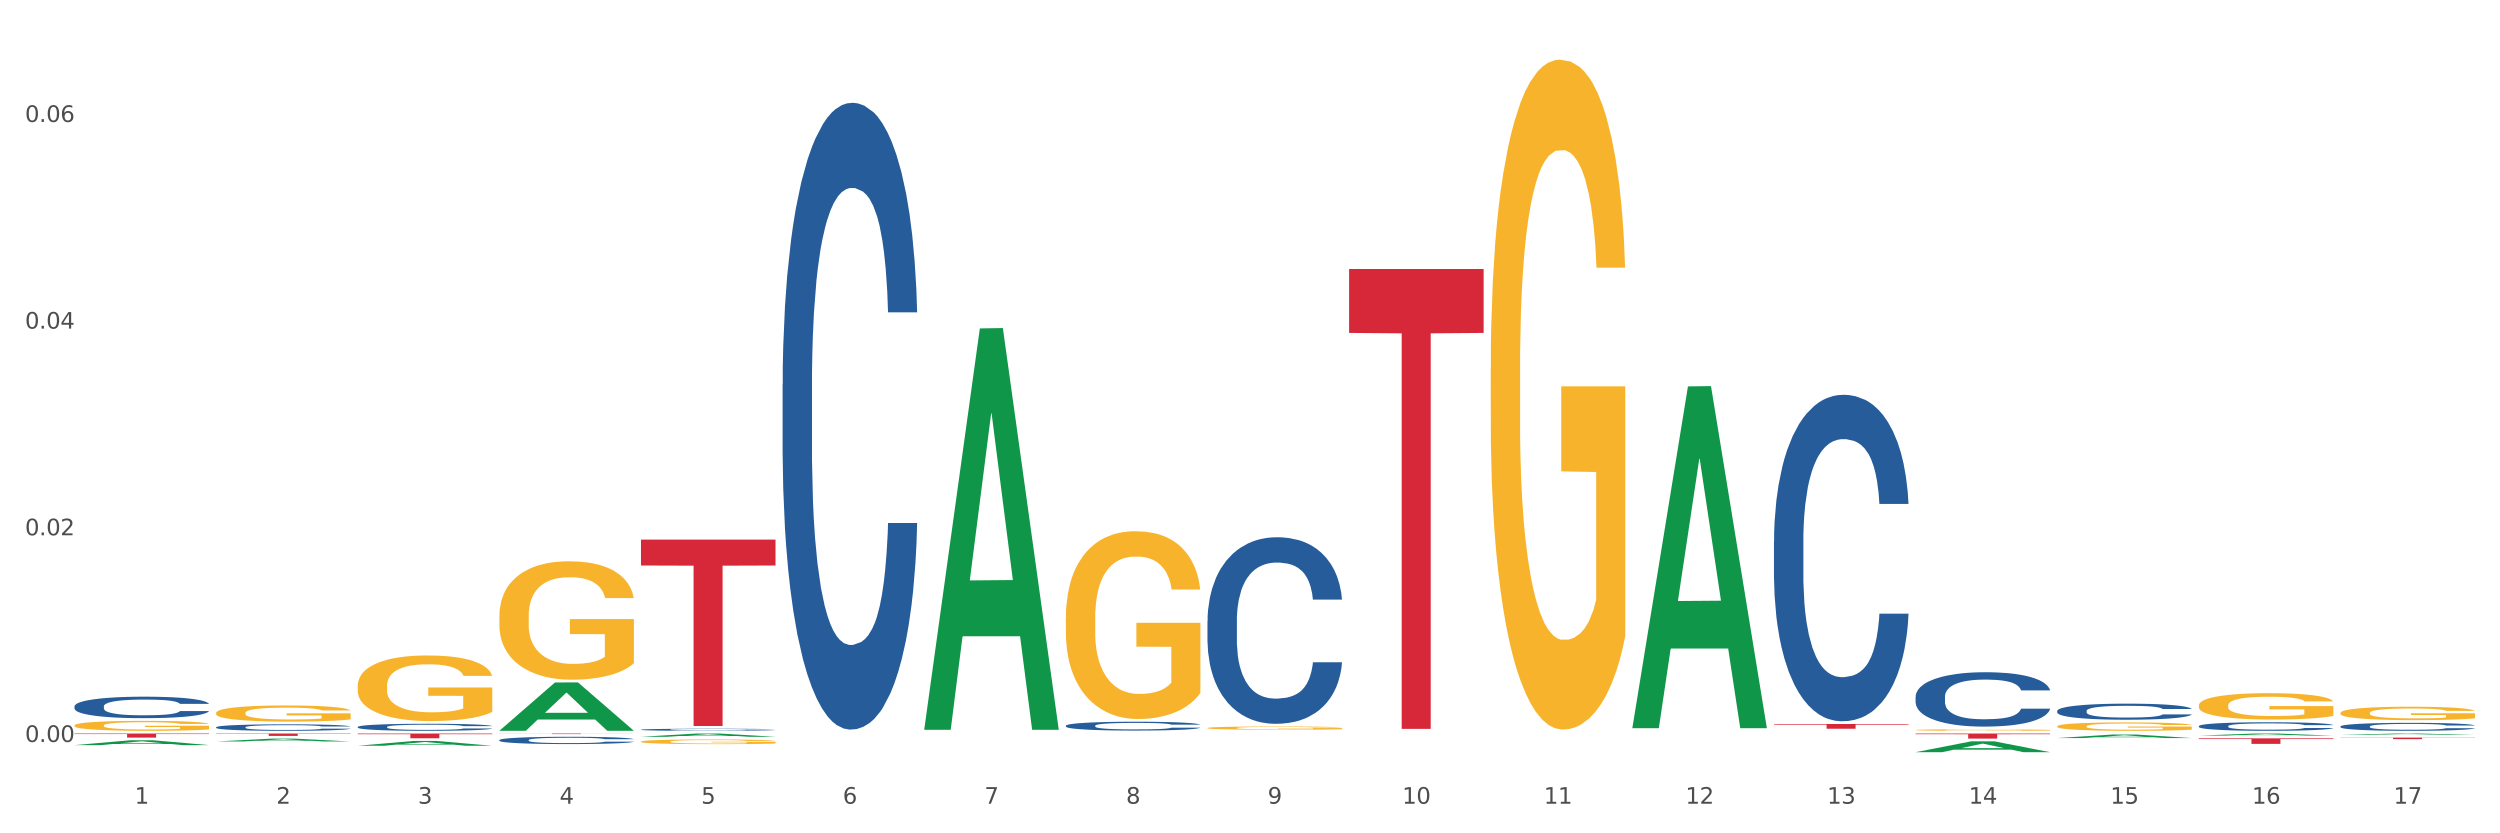 <?xml version="1.0" encoding="utf-8" standalone="no"?>
<!DOCTYPE svg PUBLIC "-//W3C//DTD SVG 1.1//EN"
  "http://www.w3.org/Graphics/SVG/1.1/DTD/svg11.dtd">
<svg xmlns:xlink="http://www.w3.org/1999/xlink" width="1080pt" height="360pt" viewBox="0 0 1080 360" xmlns="http://www.w3.org/2000/svg" version="1.1">
 <rect x="0" y="0" width="1080" height="360" fill="#333333" stroke="none"/>
 <defs>
  <style type="text/css">*{stroke-linejoin: round; stroke-linecap: butt}</style>
 </defs>
 <g id="figure_1">
  <g id="patch_1">
   <path d="M 0 360 
L 1080 360 
L 1080 0 
L 0 0 
z
" style="fill: #ffffff; stroke: #ffffff; stroke-linejoin: miter"/>
  </g>
  <g id="axes_1">
   <g id="matplotlib.axis_1">
    <g id="xtick_1">
     <g id="text_1">
      <!-- 1 -->
      <g style="fill: #4d4d4d" transform="translate(58.182 347.204) scale(0.096 -0.096)">
       <defs>
        <path id="DejaVuSans-31" d="M 794 531 
L 1825 531 
L 1825 4091 
L 703 3866 
L 703 4441 
L 1819 4666 
L 2450 4666 
L 2450 531 
L 3481 531 
L 3481 0 
L 794 0 
L 794 531 
z
" transform="scale(0.016)"/>
       </defs>
       <use xlink:href="#DejaVuSans-31"/>
      </g>
     </g>
    </g>
    <g id="xtick_2">
     <g id="text_2">
      <!-- 2 -->
      <g style="fill: #4d4d4d" transform="translate(119.364 347.204) scale(0.096 -0.096)">
       <defs>
        <path id="DejaVuSans-32" d="M 1228 531 
L 3431 531 
L 3431 0 
L 469 0 
L 469 531 
Q 828 903 1448 1529 
Q 2069 2156 2228 2338 
Q 2531 2678 2651 2914 
Q 2772 3150 2772 3378 
Q 2772 3750 2511 3984 
Q 2250 4219 1831 4219 
Q 1534 4219 1204 4116 
Q 875 4013 500 3803 
L 500 4441 
Q 881 4594 1212 4672 
Q 1544 4750 1819 4750 
Q 2544 4750 2975 4387 
Q 3406 4025 3406 3419 
Q 3406 3131 3298 2873 
Q 3191 2616 2906 2266 
Q 2828 2175 2409 1742 
Q 1991 1309 1228 531 
z
" transform="scale(0.016)"/>
       </defs>
       <use xlink:href="#DejaVuSans-32"/>
      </g>
     </g>
    </g>
    <g id="xtick_3">
     <g id="text_3">
      <!-- 3 -->
      <g style="fill: #4d4d4d" transform="translate(180.545 347.204) scale(0.096 -0.096)">
       <defs>
        <path id="DejaVuSans-33" d="M 2597 2516 
Q 3050 2419 3304 2112 
Q 3559 1806 3559 1356 
Q 3559 666 3084 287 
Q 2609 -91 1734 -91 
Q 1441 -91 1130 -33 
Q 819 25 488 141 
L 488 750 
Q 750 597 1062 519 
Q 1375 441 1716 441 
Q 2309 441 2620 675 
Q 2931 909 2931 1356 
Q 2931 1769 2642 2001 
Q 2353 2234 1838 2234 
L 1294 2234 
L 1294 2753 
L 1863 2753 
Q 2328 2753 2575 2939 
Q 2822 3125 2822 3475 
Q 2822 3834 2567 4026 
Q 2313 4219 1838 4219 
Q 1578 4219 1281 4162 
Q 984 4106 628 3988 
L 628 4550 
Q 988 4650 1302 4700 
Q 1616 4750 1894 4750 
Q 2613 4750 3031 4423 
Q 3450 4097 3450 3541 
Q 3450 3153 3228 2886 
Q 3006 2619 2597 2516 
z
" transform="scale(0.016)"/>
       </defs>
       <use xlink:href="#DejaVuSans-33"/>
      </g>
     </g>
    </g>
    <g id="xtick_4">
     <g id="text_4">
      <!-- 4 -->
      <g style="fill: #4d4d4d" transform="translate(241.726 347.204) scale(0.096 -0.096)">
       <defs>
        <path id="DejaVuSans-34" d="M 2419 4116 
L 825 1625 
L 2419 1625 
L 2419 4116 
z
M 2253 4666 
L 3047 4666 
L 3047 1625 
L 3713 1625 
L 3713 1100 
L 3047 1100 
L 3047 0 
L 2419 0 
L 2419 1100 
L 313 1100 
L 313 1709 
L 2253 4666 
z
" transform="scale(0.016)"/>
       </defs>
       <use xlink:href="#DejaVuSans-34"/>
      </g>
     </g>
    </g>
    <g id="xtick_5">
     <g id="text_5">
      <!-- 5 -->
      <g style="fill: #4d4d4d" transform="translate(302.908 347.204) scale(0.096 -0.096)">
       <defs>
        <path id="DejaVuSans-35" d="M 691 4666 
L 3169 4666 
L 3169 4134 
L 1269 4134 
L 1269 2991 
Q 1406 3038 1543 3061 
Q 1681 3084 1819 3084 
Q 2600 3084 3056 2656 
Q 3513 2228 3513 1497 
Q 3513 744 3044 326 
Q 2575 -91 1722 -91 
Q 1428 -91 1123 -41 
Q 819 9 494 109 
L 494 744 
Q 775 591 1075 516 
Q 1375 441 1709 441 
Q 2250 441 2565 725 
Q 2881 1009 2881 1497 
Q 2881 1984 2565 2268 
Q 2250 2553 1709 2553 
Q 1456 2553 1204 2497 
Q 953 2441 691 2322 
L 691 4666 
z
" transform="scale(0.016)"/>
       </defs>
       <use xlink:href="#DejaVuSans-35"/>
      </g>
     </g>
    </g>
    <g id="xtick_6">
     <g id="text_6">
      <!-- 6 -->
      <g style="fill: #4d4d4d" transform="translate(364.089 347.204) scale(0.096 -0.096)">
       <defs>
        <path id="DejaVuSans-36" d="M 2113 2584 
Q 1688 2584 1439 2293 
Q 1191 2003 1191 1497 
Q 1191 994 1439 701 
Q 1688 409 2113 409 
Q 2538 409 2786 701 
Q 3034 994 3034 1497 
Q 3034 2003 2786 2293 
Q 2538 2584 2113 2584 
z
M 3366 4563 
L 3366 3988 
Q 3128 4100 2886 4159 
Q 2644 4219 2406 4219 
Q 1781 4219 1451 3797 
Q 1122 3375 1075 2522 
Q 1259 2794 1537 2939 
Q 1816 3084 2150 3084 
Q 2853 3084 3261 2657 
Q 3669 2231 3669 1497 
Q 3669 778 3244 343 
Q 2819 -91 2113 -91 
Q 1303 -91 875 529 
Q 447 1150 447 2328 
Q 447 3434 972 4092 
Q 1497 4750 2381 4750 
Q 2619 4750 2861 4703 
Q 3103 4656 3366 4563 
z
" transform="scale(0.016)"/>
       </defs>
       <use xlink:href="#DejaVuSans-36"/>
      </g>
     </g>
    </g>
    <g id="xtick_7">
     <g id="text_7">
      <!-- 7 -->
      <g style="fill: #4d4d4d" transform="translate(425.271 347.204) scale(0.096 -0.096)">
       <defs>
        <path id="DejaVuSans-37" d="M 525 4666 
L 3525 4666 
L 3525 4397 
L 1831 0 
L 1172 0 
L 2766 4134 
L 525 4134 
L 525 4666 
z
" transform="scale(0.016)"/>
       </defs>
       <use xlink:href="#DejaVuSans-37"/>
      </g>
     </g>
    </g>
    <g id="xtick_8">
     <g id="text_8">
      <!-- 8 -->
      <g style="fill: #4d4d4d" transform="translate(486.452 347.204) scale(0.096 -0.096)">
       <defs>
        <path id="DejaVuSans-38" d="M 2034 2216 
Q 1584 2216 1326 1975 
Q 1069 1734 1069 1313 
Q 1069 891 1326 650 
Q 1584 409 2034 409 
Q 2484 409 2743 651 
Q 3003 894 3003 1313 
Q 3003 1734 2745 1975 
Q 2488 2216 2034 2216 
z
M 1403 2484 
Q 997 2584 770 2862 
Q 544 3141 544 3541 
Q 544 4100 942 4425 
Q 1341 4750 2034 4750 
Q 2731 4750 3128 4425 
Q 3525 4100 3525 3541 
Q 3525 3141 3298 2862 
Q 3072 2584 2669 2484 
Q 3125 2378 3379 2068 
Q 3634 1759 3634 1313 
Q 3634 634 3220 271 
Q 2806 -91 2034 -91 
Q 1263 -91 848 271 
Q 434 634 434 1313 
Q 434 1759 690 2068 
Q 947 2378 1403 2484 
z
M 1172 3481 
Q 1172 3119 1398 2916 
Q 1625 2713 2034 2713 
Q 2441 2713 2670 2916 
Q 2900 3119 2900 3481 
Q 2900 3844 2670 4047 
Q 2441 4250 2034 4250 
Q 1625 4250 1398 4047 
Q 1172 3844 1172 3481 
z
" transform="scale(0.016)"/>
       </defs>
       <use xlink:href="#DejaVuSans-38"/>
      </g>
     </g>
    </g>
    <g id="xtick_9">
     <g id="text_9">
      <!-- 9 -->
      <g style="fill: #4d4d4d" transform="translate(547.634 347.204) scale(0.096 -0.096)">
       <defs>
        <path id="DejaVuSans-39" d="M 703 97 
L 703 672 
Q 941 559 1184 500 
Q 1428 441 1663 441 
Q 2288 441 2617 861 
Q 2947 1281 2994 2138 
Q 2813 1869 2534 1725 
Q 2256 1581 1919 1581 
Q 1219 1581 811 2004 
Q 403 2428 403 3163 
Q 403 3881 828 4315 
Q 1253 4750 1959 4750 
Q 2769 4750 3195 4129 
Q 3622 3509 3622 2328 
Q 3622 1225 3098 567 
Q 2575 -91 1691 -91 
Q 1453 -91 1209 -44 
Q 966 3 703 97 
z
M 1959 2075 
Q 2384 2075 2632 2365 
Q 2881 2656 2881 3163 
Q 2881 3666 2632 3958 
Q 2384 4250 1959 4250 
Q 1534 4250 1286 3958 
Q 1038 3666 1038 3163 
Q 1038 2656 1286 2365 
Q 1534 2075 1959 2075 
z
" transform="scale(0.016)"/>
       </defs>
       <use xlink:href="#DejaVuSans-39"/>
      </g>
     </g>
    </g>
    <g id="xtick_10">
     <g id="text_10">
      <!-- 10 -->
      <g style="fill: #4d4d4d" transform="translate(605.761 347.204) scale(0.096 -0.096)">
       <defs>
        <path id="DejaVuSans-30" d="M 2034 4250 
Q 1547 4250 1301 3770 
Q 1056 3291 1056 2328 
Q 1056 1369 1301 889 
Q 1547 409 2034 409 
Q 2525 409 2770 889 
Q 3016 1369 3016 2328 
Q 3016 3291 2770 3770 
Q 2525 4250 2034 4250 
z
M 2034 4750 
Q 2819 4750 3233 4129 
Q 3647 3509 3647 2328 
Q 3647 1150 3233 529 
Q 2819 -91 2034 -91 
Q 1250 -91 836 529 
Q 422 1150 422 2328 
Q 422 3509 836 4129 
Q 1250 4750 2034 4750 
z
" transform="scale(0.016)"/>
       </defs>
       <use xlink:href="#DejaVuSans-31"/>
       <use xlink:href="#DejaVuSans-30" transform="translate(63.623 0)"/>
      </g>
     </g>
    </g>
    <g id="xtick_11">
     <g id="text_11">
      <!-- 11 -->
      <g style="fill: #4d4d4d" transform="translate(666.942 347.204) scale(0.096 -0.096)">
       <use xlink:href="#DejaVuSans-31"/>
       <use xlink:href="#DejaVuSans-31" transform="translate(63.623 0)"/>
      </g>
     </g>
    </g>
    <g id="xtick_12">
     <g id="text_12">
      <!-- 12 -->
      <g style="fill: #4d4d4d" transform="translate(728.124 347.204) scale(0.096 -0.096)">
       <use xlink:href="#DejaVuSans-31"/>
       <use xlink:href="#DejaVuSans-32" transform="translate(63.623 0)"/>
      </g>
     </g>
    </g>
    <g id="xtick_13">
     <g id="text_13">
      <!-- 13 -->
      <g style="fill: #4d4d4d" transform="translate(789.305 347.204) scale(0.096 -0.096)">
       <use xlink:href="#DejaVuSans-31"/>
       <use xlink:href="#DejaVuSans-33" transform="translate(63.623 0)"/>
      </g>
     </g>
    </g>
    <g id="xtick_14">
     <g id="text_14">
      <!-- 14 -->
      <g style="fill: #4d4d4d" transform="translate(850.487 347.204) scale(0.096 -0.096)">
       <use xlink:href="#DejaVuSans-31"/>
       <use xlink:href="#DejaVuSans-34" transform="translate(63.623 0)"/>
      </g>
     </g>
    </g>
    <g id="xtick_15">
     <g id="text_15">
      <!-- 15 -->
      <g style="fill: #4d4d4d" transform="translate(911.668 347.204) scale(0.096 -0.096)">
       <use xlink:href="#DejaVuSans-31"/>
       <use xlink:href="#DejaVuSans-35" transform="translate(63.623 0)"/>
      </g>
     </g>
    </g>
    <g id="xtick_16">
     <g id="text_16">
      <!-- 16 -->
      <g style="fill: #4d4d4d" transform="translate(972.849 347.204) scale(0.096 -0.096)">
       <use xlink:href="#DejaVuSans-31"/>
       <use xlink:href="#DejaVuSans-36" transform="translate(63.623 0)"/>
      </g>
     </g>
    </g>
    <g id="xtick_17">
     <g id="text_17">
      <!-- 17 -->
      <g style="fill: #4d4d4d" transform="translate(1034.031 347.204) scale(0.096 -0.096)">
       <use xlink:href="#DejaVuSans-31"/>
       <use xlink:href="#DejaVuSans-37" transform="translate(63.623 0)"/>
      </g>
     </g>
    </g>
    <g id="xtick_18"/>
    <g id="xtick_19"/>
    <g id="xtick_20"/>
    <g id="xtick_21"/>
    <g id="xtick_22"/>
    <g id="xtick_23"/>
    <g id="xtick_24"/>
    <g id="xtick_25"/>
    <g id="xtick_26"/>
    <g id="xtick_27"/>
    <g id="xtick_28"/>
    <g id="xtick_29"/>
    <g id="xtick_30"/>
    <g id="xtick_31"/>
    <g id="xtick_32"/>
    <g id="xtick_33"/>
   </g>
   <g id="matplotlib.axis_2">
    <g id="ytick_1">
     <g id="text_18">
      <!-- 0.00 -->
      <g style="fill: #4d4d4d" transform="translate(10.8 320.528) scale(0.096 -0.096)">
       <defs>
        <path id="DejaVuSans-2e" d="M 684 794 
L 1344 794 
L 1344 0 
L 684 0 
L 684 794 
z
" transform="scale(0.016)"/>
       </defs>
       <use xlink:href="#DejaVuSans-30"/>
       <use xlink:href="#DejaVuSans-2e" transform="translate(63.623 0)"/>
       <use xlink:href="#DejaVuSans-30" transform="translate(95.41 0)"/>
       <use xlink:href="#DejaVuSans-30" transform="translate(159.033 0)"/>
      </g>
     </g>
    </g>
    <g id="ytick_2">
     <g id="text_19">
      <!-- 0.02 -->
      <g style="fill: #4d4d4d" transform="translate(10.8 231.247) scale(0.096 -0.096)">
       <use xlink:href="#DejaVuSans-30"/>
       <use xlink:href="#DejaVuSans-2e" transform="translate(63.623 0)"/>
       <use xlink:href="#DejaVuSans-30" transform="translate(95.41 0)"/>
       <use xlink:href="#DejaVuSans-32" transform="translate(159.033 0)"/>
      </g>
     </g>
    </g>
    <g id="ytick_3">
     <g id="text_20">
      <!-- 0.04 -->
      <g style="fill: #4d4d4d" transform="translate(10.8 141.966) scale(0.096 -0.096)">
       <use xlink:href="#DejaVuSans-30"/>
       <use xlink:href="#DejaVuSans-2e" transform="translate(63.623 0)"/>
       <use xlink:href="#DejaVuSans-30" transform="translate(95.41 0)"/>
       <use xlink:href="#DejaVuSans-34" transform="translate(159.033 0)"/>
      </g>
     </g>
    </g>
    <g id="ytick_4">
     <g id="text_21">
      <!-- 0.06 -->
      <g style="fill: #4d4d4d" transform="translate(10.8 52.684) scale(0.096 -0.096)">
       <use xlink:href="#DejaVuSans-30"/>
       <use xlink:href="#DejaVuSans-2e" transform="translate(63.623 0)"/>
       <use xlink:href="#DejaVuSans-30" transform="translate(95.41 0)"/>
       <use xlink:href="#DejaVuSans-36" transform="translate(159.033 0)"/>
      </g>
     </g>
    </g>
    <g id="ytick_5"/>
    <g id="ytick_6"/>
    <g id="ytick_7"/>
   </g>
   <g id="PolyCollection_1">
    <path d="M 32.175 321.884 
L 32.235 321.882 
L 56.203 319.8 
L 66.15 319.798 
L 90.297 321.888 
L 78.793 321.888 
L 73.58 321.401 
L 48.833 321.401 
L 48.653 321.409 
L 43.62 321.888 
L 32.175 321.888 
L 32.175 321.884 
L 51.949 321.111 
L 70.464 321.109 
L 61.296 320.244 
L 61.176 320.24 
L 61.056 320.246 
L 51.889 321.109 
L 51.949 321.111 
L 32.175 321.884 
z
" clip-path="url(#p458a5a6bd2)" style="fill: #109648"/>
    <path d="M 338.082 166.079 
L 338.151 165.832 
L 338.151 158.907 
L 338.357 149.51 
L 339.113 132.199 
L 340.074 119.093 
L 341.723 103.76 
L 342.616 97.331 
L 343.784 90.159 
L 346.189 78.536 
L 348.937 68.644 
L 350.861 63.204 
L 352.304 59.742 
L 355.533 53.559 
L 357.387 50.839 
L 359.311 48.613 
L 360.96 47.13 
L 363.708 45.399 
L 365.907 44.657 
L 368.449 44.409 
L 370.578 44.657 
L 373.395 45.646 
L 377.517 48.613 
L 379.097 50.344 
L 381.227 53.312 
L 383.426 57.269 
L 385.212 61.226 
L 387.273 66.913 
L 389.403 74.332 
L 391.464 83.729 
L 392.907 92.385 
L 394.075 101.535 
L 395.105 112.663 
L 395.861 124.781 
L 396.204 134.92 
L 383.632 134.92 
L 383.288 125.77 
L 382.601 115.878 
L 381.914 109.201 
L 381.159 103.76 
L 379.991 97.578 
L 378.96 93.621 
L 377.243 88.923 
L 375.662 85.955 
L 374.357 84.224 
L 372.777 82.74 
L 369.41 81.256 
L 367.006 81.256 
L 365.494 81.751 
L 363.639 82.988 
L 362.059 84.719 
L 360.204 87.686 
L 358.762 90.901 
L 357.319 95.105 
L 356.494 98.073 
L 355.258 103.513 
L 354.433 107.964 
L 353.334 115.631 
L 352.716 121.071 
L 351.616 135.167 
L 351.136 145.553 
L 350.929 152.725 
L 350.792 160.638 
L 350.792 199.217 
L 351.204 216.527 
L 351.548 223.946 
L 352.097 232.354 
L 353.128 243.235 
L 354.639 253.869 
L 356.22 261.535 
L 357.525 266.234 
L 358.762 269.696 
L 359.998 272.416 
L 361.51 274.889 
L 362.746 276.373 
L 364.601 277.857 
L 366.8 278.599 
L 368.517 278.599 
L 372.021 277.362 
L 373.601 276.126 
L 375.113 274.395 
L 376.762 271.674 
L 378.067 268.707 
L 378.823 266.481 
L 380.059 261.782 
L 381.021 256.837 
L 381.846 251.149 
L 382.395 246.203 
L 383.014 238.784 
L 383.494 230.376 
L 383.632 225.925 
L 396.204 225.925 
L 395.93 234.827 
L 395.449 243.483 
L 394.487 255.105 
L 393.731 261.782 
L 392.563 269.943 
L 391.327 276.868 
L 389.609 284.534 
L 388.029 290.221 
L 386.38 295.167 
L 384.594 299.619 
L 381.365 305.801 
L 380.197 307.532 
L 377.723 310.5 
L 375.8 312.231 
L 372.983 313.962 
L 370.097 314.951 
L 367.075 315.198 
L 364.395 314.704 
L 361.441 313.22 
L 359.586 311.736 
L 357.525 309.511 
L 355.12 306.048 
L 352.853 301.844 
L 350.723 296.898 
L 348.731 291.211 
L 346.876 284.781 
L 344.471 274.147 
L 342.685 263.761 
L 341.38 254.116 
L 340.487 245.956 
L 339.594 235.569 
L 339.113 228.398 
L 338.357 211.087 
L 338.082 195.013 
L 338.082 166.079 
z
" clip-path="url(#p458a5a6bd2)" style="fill: #255c99"/>
    <path d="M 276.901 315.216 
L 276.969 315.215 
L 276.969 315.192 
L 277.175 315.16 
L 277.931 315.102 
L 278.893 315.058 
L 280.542 315.007 
L 281.435 314.985 
L 282.603 314.961 
L 285.008 314.922 
L 287.756 314.889 
L 289.679 314.871 
L 291.122 314.859 
L 294.351 314.838 
L 296.206 314.829 
L 298.13 314.822 
L 299.779 314.817 
L 302.527 314.811 
L 304.725 314.808 
L 307.267 314.808 
L 309.397 314.808 
L 312.214 314.812 
L 316.336 314.822 
L 317.916 314.828 
L 320.046 314.838 
L 322.244 314.851 
L 324.031 314.864 
L 326.092 314.883 
L 328.221 314.908 
L 330.283 314.94 
L 331.725 314.969 
L 332.893 314.999 
L 333.924 315.037 
L 334.679 315.077 
L 335.023 315.111 
L 322.45 315.111 
L 322.107 315.081 
L 321.42 315.048 
L 320.733 315.025 
L 319.977 315.007 
L 318.809 314.986 
L 317.779 314.973 
L 316.061 314.957 
L 314.481 314.947 
L 313.176 314.941 
L 311.595 314.936 
L 308.229 314.931 
L 305.824 314.931 
L 304.313 314.933 
L 302.458 314.937 
L 300.878 314.943 
L 299.023 314.953 
L 297.58 314.964 
L 296.137 314.978 
L 295.313 314.988 
L 294.076 315.006 
L 293.252 315.021 
L 292.153 315.047 
L 291.534 315.065 
L 290.435 315.112 
L 289.954 315.147 
L 289.748 315.171 
L 289.611 315.198 
L 289.611 315.327 
L 290.023 315.385 
L 290.366 315.41 
L 290.916 315.438 
L 291.947 315.475 
L 293.458 315.511 
L 295.038 315.536 
L 296.343 315.552 
L 297.58 315.564 
L 298.817 315.573 
L 300.328 315.581 
L 301.565 315.586 
L 303.42 315.591 
L 305.618 315.594 
L 307.336 315.594 
L 310.84 315.589 
L 312.42 315.585 
L 313.931 315.579 
L 315.58 315.57 
L 316.886 315.56 
L 317.641 315.553 
L 318.878 315.537 
L 319.84 315.521 
L 320.664 315.501 
L 321.214 315.485 
L 321.832 315.46 
L 322.313 315.432 
L 322.45 315.417 
L 335.023 315.417 
L 334.748 315.447 
L 334.267 315.476 
L 333.305 315.515 
L 332.55 315.537 
L 331.382 315.565 
L 330.145 315.588 
L 328.428 315.613 
L 326.847 315.633 
L 325.199 315.649 
L 323.412 315.664 
L 320.183 315.685 
L 319.015 315.691 
L 316.542 315.701 
L 314.618 315.706 
L 311.802 315.712 
L 308.916 315.716 
L 305.893 315.716 
L 303.214 315.715 
L 300.26 315.71 
L 298.405 315.705 
L 296.343 315.697 
L 293.939 315.686 
L 291.672 315.672 
L 289.542 315.655 
L 287.55 315.636 
L 285.695 315.614 
L 283.29 315.579 
L 281.504 315.544 
L 280.198 315.511 
L 279.305 315.484 
L 278.412 315.449 
L 277.931 315.425 
L 277.175 315.367 
L 276.901 315.313 
L 276.901 315.216 
z
" clip-path="url(#p458a5a6bd2)" style="fill: #255c99"/>
    <path d="M 215.719 319.702 
L 215.788 319.699 
L 215.788 319.619 
L 215.994 319.509 
L 216.75 319.308 
L 217.712 319.155 
L 219.36 318.977 
L 220.254 318.902 
L 221.422 318.818 
L 223.826 318.683 
L 226.574 318.568 
L 228.498 318.505 
L 229.941 318.464 
L 233.17 318.392 
L 235.025 318.361 
L 236.948 318.335 
L 238.597 318.317 
L 241.345 318.297 
L 243.544 318.289 
L 246.086 318.286 
L 248.216 318.289 
L 251.032 318.3 
L 255.155 318.335 
L 256.735 318.355 
L 258.864 318.389 
L 261.063 318.435 
L 262.849 318.481 
L 264.91 318.548 
L 267.04 318.634 
L 269.101 318.743 
L 270.544 318.844 
L 271.712 318.951 
L 272.742 319.08 
L 273.498 319.221 
L 273.842 319.339 
L 261.269 319.339 
L 260.926 319.233 
L 260.238 319.118 
L 259.551 319.04 
L 258.796 318.977 
L 257.628 318.905 
L 256.597 318.859 
L 254.88 318.804 
L 253.3 318.769 
L 251.994 318.749 
L 250.414 318.732 
L 247.048 318.715 
L 244.643 318.715 
L 243.132 318.72 
L 241.277 318.735 
L 239.696 318.755 
L 237.841 318.79 
L 236.399 318.827 
L 234.956 318.876 
L 234.132 318.91 
L 232.895 318.974 
L 232.07 319.026 
L 230.971 319.115 
L 230.353 319.178 
L 229.254 319.342 
L 228.773 319.463 
L 228.567 319.547 
L 228.429 319.639 
L 228.429 320.088 
L 228.841 320.289 
L 229.185 320.376 
L 229.735 320.474 
L 230.765 320.6 
L 232.277 320.724 
L 233.857 320.813 
L 235.162 320.868 
L 236.399 320.908 
L 237.635 320.94 
L 239.147 320.969 
L 240.383 320.986 
L 242.238 321.003 
L 244.437 321.012 
L 246.154 321.012 
L 249.658 320.998 
L 251.238 320.983 
L 252.75 320.963 
L 254.399 320.931 
L 255.704 320.897 
L 256.46 320.871 
L 257.696 320.816 
L 258.658 320.759 
L 259.483 320.692 
L 260.032 320.635 
L 260.651 320.549 
L 261.132 320.451 
L 261.269 320.399 
L 273.842 320.399 
L 273.567 320.502 
L 273.086 320.603 
L 272.124 320.739 
L 271.368 320.816 
L 270.2 320.911 
L 268.964 320.992 
L 267.246 321.081 
L 265.666 321.147 
L 264.017 321.205 
L 262.231 321.257 
L 259.002 321.329 
L 257.834 321.349 
L 255.361 321.383 
L 253.437 321.404 
L 250.62 321.424 
L 247.735 321.435 
L 244.712 321.438 
L 242.032 321.432 
L 239.078 321.415 
L 237.223 321.398 
L 235.162 321.372 
L 232.757 321.332 
L 230.49 321.283 
L 228.361 321.225 
L 226.368 321.159 
L 224.513 321.084 
L 222.109 320.96 
L 220.322 320.839 
L 219.017 320.727 
L 218.124 320.632 
L 217.231 320.511 
L 216.75 320.428 
L 215.994 320.226 
L 215.719 320.039 
L 215.719 319.702 
z
" clip-path="url(#p458a5a6bd2)" style="fill: #255c99"/>
    <path d="M 154.538 314.037 
L 154.607 314.034 
L 154.607 313.956 
L 154.813 313.85 
L 155.568 313.655 
L 156.53 313.508 
L 158.179 313.335 
L 159.072 313.263 
L 160.24 313.182 
L 162.645 313.051 
L 165.393 312.939 
L 167.317 312.878 
L 168.759 312.839 
L 171.988 312.77 
L 173.843 312.739 
L 175.767 312.714 
L 177.416 312.697 
L 180.164 312.678 
L 182.362 312.669 
L 184.904 312.666 
L 187.034 312.669 
L 189.851 312.68 
L 193.973 312.714 
L 195.553 312.733 
L 197.683 312.767 
L 199.882 312.811 
L 201.668 312.856 
L 203.729 312.92 
L 205.859 313.004 
L 207.92 313.109 
L 209.362 313.207 
L 210.53 313.31 
L 211.561 313.435 
L 212.317 313.572 
L 212.66 313.686 
L 200.088 313.686 
L 199.744 313.583 
L 199.057 313.471 
L 198.37 313.396 
L 197.614 313.335 
L 196.446 313.265 
L 195.416 313.221 
L 193.698 313.168 
L 192.118 313.134 
L 190.813 313.115 
L 189.233 313.098 
L 185.866 313.081 
L 183.462 313.081 
L 181.95 313.087 
L 180.095 313.101 
L 178.515 313.12 
L 176.66 313.154 
L 175.217 313.19 
L 173.775 313.237 
L 172.95 313.271 
L 171.713 313.332 
L 170.889 313.382 
L 169.79 313.469 
L 169.171 313.53 
L 168.072 313.689 
L 167.591 313.806 
L 167.385 313.886 
L 167.248 313.976 
L 167.248 314.41 
L 167.66 314.605 
L 168.004 314.689 
L 168.553 314.783 
L 169.584 314.906 
L 171.095 315.026 
L 172.675 315.112 
L 173.981 315.165 
L 175.217 315.204 
L 176.454 315.235 
L 177.965 315.262 
L 179.202 315.279 
L 181.057 315.296 
L 183.255 315.304 
L 184.973 315.304 
L 188.477 315.29 
L 190.057 315.276 
L 191.568 315.257 
L 193.217 315.226 
L 194.523 315.193 
L 195.278 315.168 
L 196.515 315.115 
L 197.477 315.059 
L 198.301 314.995 
L 198.851 314.939 
L 199.469 314.856 
L 199.95 314.761 
L 200.088 314.711 
L 212.66 314.711 
L 212.385 314.811 
L 211.904 314.909 
L 210.943 315.04 
L 210.187 315.115 
L 209.019 315.207 
L 207.782 315.285 
L 206.065 315.371 
L 204.485 315.435 
L 202.836 315.491 
L 201.049 315.541 
L 197.82 315.611 
L 196.652 315.63 
L 194.179 315.663 
L 192.256 315.683 
L 189.439 315.702 
L 186.553 315.714 
L 183.53 315.716 
L 180.851 315.711 
L 177.897 315.694 
L 176.042 315.677 
L 173.981 315.652 
L 171.576 315.613 
L 169.309 315.566 
L 167.179 315.51 
L 165.187 315.446 
L 163.332 315.374 
L 160.927 315.254 
L 159.141 315.137 
L 157.836 315.028 
L 156.942 314.937 
L 156.049 314.82 
L 155.568 314.739 
L 154.813 314.544 
L 154.538 314.363 
L 154.538 314.037 
z
" clip-path="url(#p458a5a6bd2)" style="fill: #255c99"/>
    <path d="M 93.356 314.167 
L 93.425 314.165 
L 93.425 314.093 
L 93.631 313.995 
L 94.387 313.815 
L 95.349 313.679 
L 96.998 313.52 
L 97.891 313.453 
L 99.059 313.379 
L 101.463 313.258 
L 104.211 313.155 
L 106.135 313.099 
L 107.578 313.063 
L 110.807 312.999 
L 112.662 312.97 
L 114.585 312.947 
L 116.234 312.932 
L 118.982 312.914 
L 121.181 312.906 
L 123.723 312.903 
L 125.853 312.906 
L 128.67 312.916 
L 132.792 312.947 
L 134.372 312.965 
L 136.502 312.996 
L 138.7 313.037 
L 140.486 313.078 
L 142.547 313.137 
L 144.677 313.214 
L 146.738 313.312 
L 148.181 313.402 
L 149.349 313.497 
L 150.38 313.612 
L 151.135 313.738 
L 151.479 313.844 
L 138.906 313.844 
L 138.563 313.749 
L 137.876 313.646 
L 137.189 313.577 
L 136.433 313.52 
L 135.265 313.456 
L 134.234 313.415 
L 132.517 313.366 
L 130.937 313.335 
L 129.631 313.317 
L 128.051 313.302 
L 124.685 313.286 
L 122.28 313.286 
L 120.769 313.291 
L 118.914 313.304 
L 117.334 313.322 
L 115.479 313.353 
L 114.036 313.386 
L 112.593 313.43 
L 111.769 313.461 
L 110.532 313.517 
L 109.708 313.564 
L 108.608 313.643 
L 107.99 313.7 
L 106.891 313.846 
L 106.41 313.954 
L 106.204 314.029 
L 106.066 314.111 
L 106.066 314.512 
L 106.479 314.691 
L 106.822 314.768 
L 107.372 314.856 
L 108.402 314.969 
L 109.914 315.079 
L 111.494 315.159 
L 112.799 315.208 
L 114.036 315.244 
L 115.273 315.272 
L 116.784 315.298 
L 118.021 315.313 
L 119.876 315.328 
L 122.074 315.336 
L 123.792 315.336 
L 127.295 315.323 
L 128.876 315.311 
L 130.387 315.293 
L 132.036 315.264 
L 133.341 315.233 
L 134.097 315.21 
L 135.334 315.162 
L 136.296 315.11 
L 137.12 315.051 
L 137.67 315 
L 138.288 314.923 
L 138.769 314.835 
L 138.906 314.789 
L 151.479 314.789 
L 151.204 314.882 
L 150.723 314.971 
L 149.761 315.092 
L 149.005 315.162 
L 147.838 315.246 
L 146.601 315.318 
L 144.883 315.398 
L 143.303 315.457 
L 141.654 315.508 
L 139.868 315.555 
L 136.639 315.619 
L 135.471 315.637 
L 132.998 315.668 
L 131.074 315.686 
L 128.257 315.704 
L 125.372 315.714 
L 122.349 315.716 
L 119.669 315.711 
L 116.715 315.696 
L 114.86 315.68 
L 112.799 315.657 
L 110.395 315.621 
L 108.127 315.578 
L 105.998 315.526 
L 104.005 315.467 
L 102.15 315.4 
L 99.746 315.29 
L 97.959 315.182 
L 96.654 315.082 
L 95.761 314.997 
L 94.868 314.889 
L 94.387 314.815 
L 93.631 314.635 
L 93.356 314.468 
L 93.356 314.167 
z
" clip-path="url(#p458a5a6bd2)" style="fill: #255c99"/>
    <path d="M 32.175 305.137 
L 32.244 305.128 
L 32.244 304.891 
L 32.45 304.569 
L 33.206 303.975 
L 34.167 303.526 
L 35.816 303 
L 36.709 302.779 
L 37.877 302.534 
L 40.282 302.135 
L 43.03 301.796 
L 44.954 301.609 
L 46.396 301.491 
L 49.625 301.279 
L 51.48 301.185 
L 53.404 301.109 
L 55.053 301.058 
L 57.801 300.999 
L 60 300.973 
L 62.542 300.965 
L 64.671 300.973 
L 67.488 301.007 
L 71.61 301.109 
L 73.19 301.168 
L 75.32 301.27 
L 77.519 301.406 
L 79.305 301.541 
L 81.366 301.737 
L 83.496 301.991 
L 85.557 302.313 
L 87 302.61 
L 88.168 302.924 
L 89.198 303.305 
L 89.954 303.721 
L 90.297 304.068 
L 77.725 304.068 
L 77.381 303.755 
L 76.694 303.415 
L 76.007 303.186 
L 75.251 303 
L 74.084 302.788 
L 73.053 302.652 
L 71.335 302.491 
L 69.755 302.389 
L 68.45 302.33 
L 66.87 302.279 
L 63.503 302.228 
L 61.099 302.228 
L 59.587 302.245 
L 57.732 302.288 
L 56.152 302.347 
L 54.297 302.449 
L 52.854 302.559 
L 51.412 302.703 
L 50.587 302.805 
L 49.351 302.991 
L 48.526 303.144 
L 47.427 303.407 
L 46.809 303.593 
L 45.709 304.077 
L 45.228 304.433 
L 45.022 304.679 
L 44.885 304.95 
L 44.885 306.273 
L 45.297 306.866 
L 45.641 307.121 
L 46.19 307.409 
L 47.221 307.782 
L 48.732 308.147 
L 50.312 308.41 
L 51.618 308.571 
L 52.854 308.689 
L 54.091 308.783 
L 55.603 308.867 
L 56.839 308.918 
L 58.694 308.969 
L 60.893 308.995 
L 62.61 308.995 
L 66.114 308.952 
L 67.694 308.91 
L 69.206 308.85 
L 70.855 308.757 
L 72.16 308.655 
L 72.916 308.579 
L 74.152 308.418 
L 75.114 308.248 
L 75.939 308.053 
L 76.488 307.884 
L 77.106 307.629 
L 77.587 307.341 
L 77.725 307.189 
L 90.297 307.189 
L 90.023 307.494 
L 89.542 307.791 
L 88.58 308.189 
L 87.824 308.418 
L 86.656 308.698 
L 85.419 308.935 
L 83.702 309.198 
L 82.122 309.393 
L 80.473 309.563 
L 78.687 309.715 
L 75.458 309.927 
L 74.29 309.987 
L 71.816 310.088 
L 69.893 310.148 
L 67.076 310.207 
L 64.19 310.241 
L 61.167 310.249 
L 58.488 310.233 
L 55.534 310.182 
L 53.679 310.131 
L 51.618 310.054 
L 49.213 309.936 
L 46.946 309.792 
L 44.816 309.622 
L 42.824 309.427 
L 40.969 309.207 
L 38.564 308.842 
L 36.778 308.486 
L 35.473 308.155 
L 34.58 307.875 
L 33.686 307.519 
L 33.206 307.273 
L 32.45 306.68 
L 32.175 306.129 
L 32.175 305.137 
z
" clip-path="url(#p458a5a6bd2)" style="fill: #255c99"/>
    <path d="M 32.175 313.402 
L 32.244 313.398 
L 32.244 313.257 
L 32.381 313.135 
L 33.067 312.84 
L 34.096 312.597 
L 34.851 312.467 
L 35.606 312.361 
L 36.498 312.255 
L 37.596 312.145 
L 39.586 311.984 
L 40.821 311.901 
L 42.331 311.815 
L 45.076 311.689 
L 47.066 311.618 
L 49.124 311.559 
L 52.487 311.489 
L 54.683 311.457 
L 57.016 311.434 
L 59.829 311.418 
L 61.957 311.414 
L 66.623 311.426 
L 70.603 311.461 
L 72.524 311.489 
L 74.995 311.536 
L 76.299 311.567 
L 78.426 311.63 
L 80.622 311.713 
L 82.131 311.783 
L 84.396 311.917 
L 86.111 312.05 
L 87.69 312.216 
L 88.513 312.329 
L 89.131 312.436 
L 89.68 312.557 
L 90.229 312.75 
L 77.877 312.75 
L 77.397 312.612 
L 76.642 312.483 
L 75.544 312.357 
L 74.583 312.278 
L 72.936 312.18 
L 71.426 312.117 
L 69.848 312.07 
L 67.927 312.031 
L 66.417 312.011 
L 64.29 311.995 
L 60.104 311.999 
L 57.29 312.031 
L 55.369 312.07 
L 54.134 312.106 
L 53.036 312.145 
L 51.801 312.2 
L 50.36 312.282 
L 49.33 312.357 
L 48.301 312.451 
L 47.478 312.546 
L 46.723 312.656 
L 46.105 312.773 
L 45.625 312.895 
L 45.213 313.045 
L 44.87 313.292 
L 44.87 313.83 
L 45.007 313.952 
L 45.35 314.113 
L 45.762 314.235 
L 46.448 314.38 
L 47.066 314.479 
L 48.232 314.62 
L 49.536 314.738 
L 50.566 314.813 
L 51.595 314.876 
L 53.379 314.962 
L 55.369 315.033 
L 57.085 315.076 
L 59.418 315.115 
L 60.996 315.131 
L 62.368 315.139 
L 65.731 315.139 
L 68.133 315.127 
L 70.809 315.1 
L 72.868 315.064 
L 74.583 315.021 
L 76.504 314.95 
L 77.74 314.883 
L 77.74 314.062 
L 62.643 314.058 
L 62.643 313.512 
L 90.297 313.512 
L 90.297 315.115 
L 89.131 315.198 
L 87.827 315.272 
L 86.455 315.339 
L 84.396 315.422 
L 81.926 315.5 
L 79.73 315.555 
L 77.397 315.602 
L 74.652 315.646 
L 71.083 315.685 
L 68.887 315.701 
L 66.143 315.712 
L 62.917 315.716 
L 60.104 315.709 
L 57.359 315.689 
L 54.477 315.654 
L 51.663 315.602 
L 49.536 315.551 
L 47.409 315.488 
L 45.144 315.406 
L 43.36 315.327 
L 41.988 315.257 
L 40.478 315.166 
L 38.831 315.048 
L 37.596 314.942 
L 36.498 314.832 
L 35.332 314.691 
L 34.508 314.569 
L 33.685 314.416 
L 33.204 314.302 
L 32.655 314.125 
L 32.244 313.878 
L 32.175 313.402 
z
" clip-path="url(#p458a5a6bd2)" style="fill: #f7b32b"/>
    <path d="M 32.175 316.881 
L 90.297 316.881 
L 90.297 317.124 
L 67.434 317.126 
L 67.434 318.634 
L 54.901 318.634 
L 54.901 317.126 
L 32.175 317.124 
L 32.175 316.883 
L 32.175 316.881 
z
" clip-path="url(#p458a5a6bd2)" style="fill: #d62839"/>
    <path d="M 154.538 296.258 
L 154.606 296.232 
L 154.606 295.3 
L 154.744 294.498 
L 155.43 292.557 
L 156.459 290.952 
L 157.214 290.098 
L 157.969 289.4 
L 158.861 288.701 
L 159.959 287.976 
L 161.949 286.915 
L 163.184 286.371 
L 164.694 285.802 
L 167.439 284.974 
L 169.429 284.508 
L 171.487 284.12 
L 174.85 283.654 
L 177.046 283.447 
L 179.379 283.292 
L 182.192 283.188 
L 184.32 283.162 
L 188.986 283.24 
L 192.966 283.473 
L 194.887 283.654 
L 197.358 283.965 
L 198.661 284.172 
L 200.789 284.586 
L 202.985 285.129 
L 204.494 285.595 
L 206.759 286.475 
L 208.474 287.355 
L 210.053 288.442 
L 210.876 289.192 
L 211.494 289.891 
L 212.043 290.694 
L 212.592 291.962 
L 200.24 291.962 
L 199.759 291.056 
L 199.005 290.202 
L 197.907 289.374 
L 196.946 288.856 
L 195.299 288.209 
L 193.789 287.795 
L 192.211 287.484 
L 190.29 287.226 
L 188.78 287.096 
L 186.653 286.993 
L 182.467 287.018 
L 179.653 287.226 
L 177.732 287.484 
L 176.497 287.717 
L 175.399 287.976 
L 174.164 288.338 
L 172.723 288.882 
L 171.693 289.374 
L 170.664 289.995 
L 169.84 290.616 
L 169.086 291.341 
L 168.468 292.117 
L 167.988 292.919 
L 167.576 293.903 
L 167.233 295.533 
L 167.233 299.079 
L 167.37 299.881 
L 167.713 300.943 
L 168.125 301.745 
L 168.811 302.702 
L 169.429 303.349 
L 170.595 304.281 
L 171.899 305.058 
L 172.928 305.549 
L 173.958 305.963 
L 175.742 306.533 
L 177.732 306.999 
L 179.447 307.283 
L 181.781 307.542 
L 183.359 307.646 
L 184.731 307.697 
L 188.094 307.697 
L 190.495 307.62 
L 193.172 307.439 
L 195.23 307.206 
L 196.946 306.921 
L 198.867 306.455 
L 200.102 306.015 
L 200.102 300.606 
L 185.006 300.58 
L 185.006 296.983 
L 212.66 296.983 
L 212.66 307.542 
L 211.494 308.086 
L 210.19 308.577 
L 208.817 309.017 
L 206.759 309.561 
L 204.288 310.079 
L 202.092 310.441 
L 199.759 310.751 
L 197.014 311.036 
L 193.446 311.295 
L 191.25 311.398 
L 188.505 311.476 
L 185.28 311.502 
L 182.467 311.45 
L 179.722 311.321 
L 176.84 311.088 
L 174.026 310.751 
L 171.899 310.415 
L 169.772 310.001 
L 167.507 309.457 
L 165.723 308.94 
L 164.351 308.474 
L 162.841 307.879 
L 161.194 307.102 
L 159.959 306.403 
L 158.861 305.679 
L 157.694 304.747 
L 156.871 303.945 
L 156.048 302.935 
L 155.567 302.185 
L 155.018 301.02 
L 154.606 299.39 
L 154.538 296.258 
z
" clip-path="url(#p458a5a6bd2)" style="fill: #f7b32b"/>
    <path d="M 154.538 316.881 
L 212.66 316.881 
L 212.66 317.166 
L 189.797 317.168 
L 189.797 318.93 
L 177.263 318.93 
L 177.263 317.168 
L 154.538 317.166 
L 154.538 316.883 
L 154.538 316.881 
z
" clip-path="url(#p458a5a6bd2)" style="fill: #d62839"/>
    <path d="M 215.719 316.881 
L 273.842 316.881 
L 273.842 316.914 
L 250.978 316.915 
L 250.978 317.121 
L 238.445 317.121 
L 238.445 316.915 
L 215.719 316.914 
L 215.719 316.881 
L 215.719 316.881 
z
" clip-path="url(#p458a5a6bd2)" style="fill: #d62839"/>
    <path d="M 276.901 233.109 
L 335.023 233.109 
L 335.023 244.301 
L 312.16 244.376 
L 312.16 313.643 
L 299.626 313.643 
L 299.626 244.376 
L 276.901 244.301 
L 276.901 233.185 
L 276.901 233.109 
z
" clip-path="url(#p458a5a6bd2)" style="fill: #d62839"/>
    <path d="M 460.445 313.504 
L 460.514 313.5 
L 460.514 313.402 
L 460.72 313.27 
L 461.475 313.025 
L 462.437 312.84 
L 464.086 312.624 
L 464.979 312.533 
L 466.147 312.432 
L 468.552 312.267 
L 471.3 312.128 
L 473.224 312.051 
L 474.666 312.002 
L 477.895 311.915 
L 479.75 311.876 
L 481.674 311.845 
L 483.323 311.824 
L 486.071 311.8 
L 488.269 311.789 
L 490.811 311.786 
L 492.941 311.789 
L 495.758 311.803 
L 499.88 311.845 
L 501.46 311.869 
L 503.59 311.911 
L 505.789 311.967 
L 507.575 312.023 
L 509.636 312.103 
L 511.766 312.208 
L 513.827 312.341 
L 515.27 312.463 
L 516.437 312.592 
L 517.468 312.749 
L 518.224 312.92 
L 518.567 313.064 
L 505.995 313.064 
L 505.651 312.934 
L 504.964 312.795 
L 504.277 312.7 
L 503.521 312.624 
L 502.353 312.536 
L 501.323 312.48 
L 499.605 312.414 
L 498.025 312.372 
L 496.72 312.348 
L 495.14 312.327 
L 491.773 312.306 
L 489.369 312.306 
L 487.857 312.313 
L 486.002 312.33 
L 484.422 312.355 
L 482.567 312.397 
L 481.124 312.442 
L 479.682 312.501 
L 478.857 312.543 
L 477.621 312.62 
L 476.796 312.683 
L 475.697 312.791 
L 475.079 312.868 
L 473.979 313.067 
L 473.498 313.214 
L 473.292 313.315 
L 473.155 313.427 
L 473.155 313.972 
L 473.567 314.216 
L 473.911 314.321 
L 474.46 314.439 
L 475.491 314.593 
L 477.002 314.743 
L 478.582 314.851 
L 479.888 314.918 
L 481.124 314.967 
L 482.361 315.005 
L 483.872 315.04 
L 485.109 315.061 
L 486.964 315.082 
L 489.163 315.092 
L 490.88 315.092 
L 494.384 315.075 
L 495.964 315.057 
L 497.476 315.033 
L 499.124 314.995 
L 500.43 314.953 
L 501.186 314.921 
L 502.422 314.855 
L 503.384 314.785 
L 504.208 314.705 
L 504.758 314.635 
L 505.376 314.53 
L 505.857 314.411 
L 505.995 314.349 
L 518.567 314.349 
L 518.292 314.474 
L 517.812 314.597 
L 516.85 314.761 
L 516.094 314.855 
L 514.926 314.97 
L 513.689 315.068 
L 511.972 315.176 
L 510.392 315.257 
L 508.743 315.326 
L 506.957 315.389 
L 503.728 315.477 
L 502.56 315.501 
L 500.086 315.543 
L 498.163 315.567 
L 495.346 315.592 
L 492.46 315.606 
L 489.437 315.609 
L 486.758 315.602 
L 483.804 315.581 
L 481.949 315.56 
L 479.888 315.529 
L 477.483 315.48 
L 475.216 315.421 
L 473.086 315.351 
L 471.094 315.27 
L 469.239 315.18 
L 466.834 315.03 
L 465.048 314.883 
L 463.743 314.747 
L 462.849 314.631 
L 461.956 314.485 
L 461.475 314.384 
L 460.72 314.139 
L 460.445 313.912 
L 460.445 313.504 
z
" clip-path="url(#p458a5a6bd2)" style="fill: #255c99"/>
    <path d="M 582.808 116.216 
L 640.93 116.216 
L 640.93 143.821 
L 618.067 144.007 
L 618.067 314.857 
L 605.533 314.857 
L 605.533 144.007 
L 582.808 143.821 
L 582.808 116.403 
L 582.808 116.216 
z
" clip-path="url(#p458a5a6bd2)" style="fill: #d62839"/>
    <path d="M 827.533 316.881 
L 885.656 316.881 
L 885.656 317.187 
L 862.792 317.189 
L 862.792 319.084 
L 850.259 319.084 
L 850.259 317.189 
L 827.533 317.187 
L 827.533 316.883 
L 827.533 316.881 
z
" clip-path="url(#p458a5a6bd2)" style="fill: #d62839"/>
    <path d="M 949.896 318.947 
L 1008.019 318.947 
L 1008.019 319.281 
L 985.155 319.283 
L 985.155 321.348 
L 972.622 321.348 
L 972.622 319.283 
L 949.896 319.281 
L 949.896 318.95 
L 949.896 318.947 
z
" clip-path="url(#p458a5a6bd2)" style="fill: #d62839"/>
    <path d="M 1011.078 318.632 
L 1069.2 318.632 
L 1069.2 318.724 
L 1046.337 318.725 
L 1046.337 319.294 
L 1033.803 319.294 
L 1033.803 318.725 
L 1011.078 318.724 
L 1011.078 318.633 
L 1011.078 318.632 
z
" clip-path="url(#p458a5a6bd2)" style="fill: #d62839"/>
    <path d="M 1011.078 307.981 
L 1011.146 307.976 
L 1011.146 307.785 
L 1011.284 307.621 
L 1011.97 307.223 
L 1012.999 306.895 
L 1013.754 306.72 
L 1014.509 306.577 
L 1015.401 306.434 
L 1016.499 306.285 
L 1018.489 306.068 
L 1019.724 305.957 
L 1021.234 305.84 
L 1023.978 305.671 
L 1025.969 305.575 
L 1028.027 305.496 
L 1031.39 305.401 
L 1033.585 305.358 
L 1035.919 305.326 
L 1038.732 305.305 
L 1040.859 305.3 
L 1045.526 305.316 
L 1049.506 305.363 
L 1051.427 305.401 
L 1053.897 305.464 
L 1055.201 305.506 
L 1057.328 305.591 
L 1059.524 305.703 
L 1061.034 305.798 
L 1063.299 305.978 
L 1065.014 306.158 
L 1066.592 306.381 
L 1067.416 306.535 
L 1068.033 306.678 
L 1068.582 306.842 
L 1069.131 307.102 
L 1056.78 307.102 
L 1056.299 306.916 
L 1055.544 306.741 
L 1054.446 306.572 
L 1053.486 306.466 
L 1051.839 306.333 
L 1050.329 306.248 
L 1048.751 306.185 
L 1046.829 306.132 
L 1045.32 306.105 
L 1043.192 306.084 
L 1039.007 306.089 
L 1036.193 306.132 
L 1034.272 306.185 
L 1033.037 306.232 
L 1031.939 306.285 
L 1030.703 306.36 
L 1029.262 306.471 
L 1028.233 306.572 
L 1027.204 306.699 
L 1026.38 306.826 
L 1025.625 306.974 
L 1025.008 307.133 
L 1024.527 307.298 
L 1024.116 307.499 
L 1023.773 307.833 
L 1023.773 308.559 
L 1023.91 308.723 
L 1024.253 308.94 
L 1024.665 309.105 
L 1025.351 309.301 
L 1025.969 309.433 
L 1027.135 309.624 
L 1028.439 309.783 
L 1029.468 309.884 
L 1030.498 309.968 
L 1032.282 310.085 
L 1034.272 310.18 
L 1035.987 310.239 
L 1038.32 310.292 
L 1039.899 310.313 
L 1041.271 310.323 
L 1044.634 310.323 
L 1047.035 310.308 
L 1049.712 310.27 
L 1051.77 310.223 
L 1053.486 310.164 
L 1055.407 310.069 
L 1056.642 309.979 
L 1056.642 308.871 
L 1041.546 308.866 
L 1041.546 308.13 
L 1069.2 308.13 
L 1069.2 310.292 
L 1068.033 310.403 
L 1066.73 310.504 
L 1065.357 310.594 
L 1063.299 310.705 
L 1060.828 310.811 
L 1058.632 310.885 
L 1056.299 310.949 
L 1053.554 311.007 
L 1049.986 311.06 
L 1047.79 311.081 
L 1045.045 311.097 
L 1041.82 311.102 
L 1039.007 311.092 
L 1036.262 311.065 
L 1033.38 311.018 
L 1030.566 310.949 
L 1028.439 310.88 
L 1026.312 310.795 
L 1024.047 310.684 
L 1022.263 310.578 
L 1020.891 310.482 
L 1019.381 310.361 
L 1017.734 310.202 
L 1016.499 310.058 
L 1015.401 309.91 
L 1014.234 309.719 
L 1013.411 309.555 
L 1012.587 309.348 
L 1012.107 309.195 
L 1011.558 308.956 
L 1011.146 308.622 
L 1011.078 307.981 
z
" clip-path="url(#p458a5a6bd2)" style="fill: #f7b32b"/>
    <path d="M 949.896 304.723 
L 949.965 304.712 
L 949.965 304.338 
L 950.102 304.016 
L 950.788 303.236 
L 951.818 302.592 
L 952.572 302.249 
L 953.327 301.968 
L 954.219 301.687 
L 955.317 301.396 
L 957.307 300.97 
L 958.543 300.752 
L 960.052 300.523 
L 962.797 300.191 
L 964.787 300.004 
L 966.846 299.848 
L 970.208 299.661 
L 972.404 299.577 
L 974.737 299.515 
L 977.551 299.473 
L 979.678 299.463 
L 984.344 299.494 
L 988.324 299.588 
L 990.246 299.661 
L 992.716 299.785 
L 994.02 299.868 
L 996.147 300.035 
L 998.343 300.253 
L 999.853 300.44 
L 1002.117 300.794 
L 1003.833 301.147 
L 1005.411 301.584 
L 1006.234 301.885 
L 1006.852 302.166 
L 1007.401 302.488 
L 1007.95 302.997 
L 995.598 302.997 
L 995.118 302.633 
L 994.363 302.29 
L 993.265 301.958 
L 992.304 301.75 
L 990.657 301.49 
L 989.148 301.324 
L 987.569 301.199 
L 985.648 301.095 
L 984.138 301.043 
L 982.011 301.001 
L 977.825 301.012 
L 975.012 301.095 
L 973.09 301.199 
L 971.855 301.292 
L 970.757 301.396 
L 969.522 301.542 
L 968.081 301.76 
L 967.052 301.958 
L 966.022 302.207 
L 965.199 302.457 
L 964.444 302.748 
L 963.826 303.06 
L 963.346 303.382 
L 962.934 303.777 
L 962.591 304.432 
L 962.591 305.856 
L 962.728 306.178 
L 963.072 306.604 
L 963.483 306.926 
L 964.169 307.311 
L 964.787 307.571 
L 965.954 307.945 
L 967.257 308.257 
L 968.287 308.454 
L 969.316 308.621 
L 971.1 308.849 
L 973.09 309.036 
L 974.806 309.151 
L 977.139 309.255 
L 978.717 309.296 
L 980.09 309.317 
L 983.452 309.317 
L 985.854 309.286 
L 988.53 309.213 
L 990.589 309.12 
L 992.304 309.005 
L 994.226 308.818 
L 995.461 308.641 
L 995.461 306.469 
L 980.364 306.459 
L 980.364 305.014 
L 1008.019 305.014 
L 1008.019 309.255 
L 1006.852 309.473 
L 1005.548 309.67 
L 1004.176 309.847 
L 1002.117 310.065 
L 999.647 310.273 
L 997.451 310.419 
L 995.118 310.544 
L 992.373 310.658 
L 988.805 310.762 
L 986.609 310.803 
L 983.864 310.835 
L 980.639 310.845 
L 977.825 310.824 
L 975.08 310.772 
L 972.198 310.679 
L 969.385 310.544 
L 967.257 310.408 
L 965.13 310.242 
L 962.866 310.024 
L 961.082 309.816 
L 959.709 309.629 
L 958.199 309.39 
L 956.553 309.078 
L 955.317 308.797 
L 954.219 308.506 
L 953.053 308.132 
L 952.229 307.81 
L 951.406 307.404 
L 950.926 307.103 
L 950.377 306.635 
L 949.965 305.98 
L 949.896 304.723 
z
" clip-path="url(#p458a5a6bd2)" style="fill: #f7b32b"/>
    <path d="M 888.715 313.762 
L 888.783 313.759 
L 888.783 313.639 
L 888.921 313.537 
L 889.607 313.288 
L 890.636 313.082 
L 891.391 312.973 
L 892.146 312.883 
L 893.038 312.793 
L 894.136 312.7 
L 896.126 312.564 
L 897.361 312.495 
L 898.871 312.422 
L 901.616 312.316 
L 903.606 312.256 
L 905.664 312.206 
L 909.027 312.146 
L 911.223 312.12 
L 913.556 312.1 
L 916.369 312.087 
L 918.497 312.083 
L 923.163 312.093 
L 927.143 312.123 
L 929.064 312.146 
L 931.535 312.186 
L 932.838 312.213 
L 934.966 312.266 
L 937.162 312.335 
L 938.671 312.395 
L 940.936 312.508 
L 942.651 312.621 
L 944.23 312.76 
L 945.053 312.856 
L 945.671 312.946 
L 946.22 313.049 
L 946.769 313.211 
L 934.417 313.211 
L 933.936 313.095 
L 933.182 312.986 
L 932.084 312.88 
L 931.123 312.813 
L 929.476 312.73 
L 927.966 312.677 
L 926.388 312.637 
L 924.467 312.604 
L 922.957 312.588 
L 920.83 312.574 
L 916.644 312.578 
L 913.83 312.604 
L 911.909 312.637 
L 910.674 312.667 
L 909.576 312.7 
L 908.341 312.747 
L 906.899 312.817 
L 905.87 312.88 
L 904.841 312.959 
L 904.017 313.039 
L 903.263 313.132 
L 902.645 313.231 
L 902.165 313.334 
L 901.753 313.46 
L 901.41 313.669 
L 901.41 314.124 
L 901.547 314.227 
L 901.89 314.363 
L 902.302 314.466 
L 902.988 314.588 
L 903.606 314.671 
L 904.772 314.791 
L 906.076 314.89 
L 907.105 314.953 
L 908.135 315.006 
L 909.919 315.079 
L 911.909 315.139 
L 913.624 315.176 
L 915.958 315.209 
L 917.536 315.222 
L 918.908 315.229 
L 922.271 315.229 
L 924.672 315.219 
L 927.349 315.195 
L 929.407 315.166 
L 931.123 315.129 
L 933.044 315.069 
L 934.279 315.013 
L 934.279 314.32 
L 919.183 314.316 
L 919.183 313.855 
L 946.837 313.855 
L 946.837 315.209 
L 945.671 315.278 
L 944.367 315.341 
L 942.994 315.398 
L 940.936 315.468 
L 938.465 315.534 
L 936.269 315.58 
L 933.936 315.62 
L 931.191 315.657 
L 927.623 315.69 
L 925.427 315.703 
L 922.682 315.713 
L 919.457 315.716 
L 916.644 315.71 
L 913.899 315.693 
L 911.017 315.663 
L 908.203 315.62 
L 906.076 315.577 
L 903.949 315.524 
L 901.684 315.454 
L 899.9 315.388 
L 898.528 315.328 
L 897.018 315.252 
L 895.371 315.152 
L 894.136 315.063 
L 893.038 314.97 
L 891.871 314.85 
L 891.048 314.748 
L 890.224 314.618 
L 889.744 314.522 
L 889.195 314.373 
L 888.783 314.164 
L 888.715 313.762 
z
" clip-path="url(#p458a5a6bd2)" style="fill: #f7b32b"/>
    <path d="M 827.533 315.362 
L 827.602 315.362 
L 827.602 315.34 
L 827.739 315.321 
L 828.425 315.276 
L 829.455 315.239 
L 830.21 315.219 
L 830.964 315.203 
L 831.857 315.186 
L 832.954 315.17 
L 834.945 315.145 
L 836.18 315.132 
L 837.689 315.119 
L 840.434 315.1 
L 842.424 315.089 
L 844.483 315.08 
L 847.845 315.069 
L 850.041 315.064 
L 852.374 315.061 
L 855.188 315.058 
L 857.315 315.058 
L 861.981 315.06 
L 865.961 315.065 
L 867.883 315.069 
L 870.353 315.076 
L 871.657 315.081 
L 873.784 315.091 
L 875.98 315.103 
L 877.49 315.114 
L 879.754 315.135 
L 881.47 315.155 
L 883.048 315.18 
L 883.872 315.198 
L 884.489 315.214 
L 885.038 315.233 
L 885.587 315.262 
L 873.235 315.262 
L 872.755 315.241 
L 872 315.221 
L 870.902 315.202 
L 869.941 315.19 
L 868.295 315.175 
L 866.785 315.165 
L 865.207 315.158 
L 863.285 315.152 
L 861.775 315.149 
L 859.648 315.147 
L 855.462 315.147 
L 852.649 315.152 
L 850.727 315.158 
L 849.492 315.164 
L 848.394 315.17 
L 847.159 315.178 
L 845.718 315.191 
L 844.689 315.202 
L 843.659 315.217 
L 842.836 315.231 
L 842.081 315.248 
L 841.464 315.266 
L 840.983 315.285 
L 840.571 315.307 
L 840.228 315.345 
L 840.228 315.428 
L 840.366 315.446 
L 840.709 315.471 
L 841.12 315.49 
L 841.807 315.512 
L 842.424 315.527 
L 843.591 315.549 
L 844.895 315.567 
L 845.924 315.578 
L 846.953 315.588 
L 848.737 315.601 
L 850.727 315.612 
L 852.443 315.618 
L 854.776 315.624 
L 856.354 315.627 
L 857.727 315.628 
L 861.089 315.628 
L 863.491 315.626 
L 866.167 315.622 
L 868.226 315.617 
L 869.941 315.61 
L 871.863 315.599 
L 873.098 315.589 
L 873.098 315.463 
L 858.001 315.463 
L 858.001 315.379 
L 885.656 315.379 
L 885.656 315.624 
L 884.489 315.637 
L 883.185 315.648 
L 881.813 315.659 
L 879.754 315.671 
L 877.284 315.683 
L 875.088 315.692 
L 872.755 315.699 
L 870.01 315.706 
L 866.442 315.712 
L 864.246 315.714 
L 861.501 315.716 
L 858.276 315.716 
L 855.462 315.715 
L 852.717 315.712 
L 849.835 315.707 
L 847.022 315.699 
L 844.895 315.691 
L 842.767 315.682 
L 840.503 315.669 
L 838.719 315.657 
L 837.346 315.646 
L 835.837 315.632 
L 834.19 315.614 
L 832.954 315.598 
L 831.857 315.581 
L 830.69 315.559 
L 829.867 315.541 
L 829.043 315.517 
L 828.563 315.5 
L 828.014 315.473 
L 827.602 315.435 
L 827.533 315.362 
z
" clip-path="url(#p458a5a6bd2)" style="fill: #f7b32b"/>
    <path d="M 643.989 159.498 
L 644.058 159.234 
L 644.058 149.719 
L 644.195 141.525 
L 644.881 121.702 
L 645.911 105.315 
L 646.665 96.593 
L 647.42 89.457 
L 648.312 82.321 
L 649.41 74.92 
L 651.4 64.084 
L 652.635 58.533 
L 654.145 52.719 
L 656.89 44.261 
L 658.88 39.503 
L 660.939 35.539 
L 664.301 30.781 
L 666.497 28.667 
L 668.83 27.081 
L 671.644 26.024 
L 673.771 25.759 
L 678.437 26.552 
L 682.417 28.931 
L 684.339 30.781 
L 686.809 33.953 
L 688.113 36.067 
L 690.24 40.296 
L 692.436 45.847 
L 693.946 50.604 
L 696.21 59.591 
L 697.926 68.577 
L 699.504 79.678 
L 700.327 87.343 
L 700.945 94.479 
L 701.494 102.672 
L 702.043 115.623 
L 689.691 115.623 
L 689.211 106.373 
L 688.456 97.651 
L 687.358 89.193 
L 686.397 83.907 
L 684.75 77.299 
L 683.241 73.07 
L 681.662 69.899 
L 679.741 67.255 
L 678.231 65.934 
L 676.104 64.877 
L 671.918 65.141 
L 669.105 67.255 
L 667.183 69.899 
L 665.948 72.277 
L 664.85 74.92 
L 663.615 78.621 
L 662.174 84.171 
L 661.145 89.193 
L 660.115 95.536 
L 659.292 101.879 
L 658.537 109.28 
L 657.919 117.209 
L 657.439 125.403 
L 657.027 135.446 
L 656.684 152.097 
L 656.684 188.307 
L 656.821 196.501 
L 657.164 207.337 
L 657.576 215.531 
L 658.262 225.31 
L 658.88 231.918 
L 660.047 241.433 
L 661.35 249.362 
L 662.38 254.384 
L 663.409 258.613 
L 665.193 264.427 
L 667.183 269.185 
L 668.899 272.092 
L 671.232 274.735 
L 672.81 275.792 
L 674.183 276.321 
L 677.545 276.321 
L 679.947 275.528 
L 682.623 273.678 
L 684.682 271.299 
L 686.397 268.392 
L 688.319 263.634 
L 689.554 259.141 
L 689.554 203.901 
L 674.457 203.637 
L 674.457 166.899 
L 702.112 166.899 
L 702.112 274.735 
L 700.945 280.286 
L 699.641 285.307 
L 698.269 289.801 
L 696.21 295.351 
L 693.74 300.637 
L 691.544 304.337 
L 689.211 307.509 
L 686.466 310.416 
L 682.898 313.059 
L 680.702 314.117 
L 677.957 314.91 
L 674.732 315.174 
L 671.918 314.645 
L 669.173 313.324 
L 666.291 310.945 
L 663.478 307.509 
L 661.35 304.073 
L 659.223 299.844 
L 656.959 294.294 
L 655.174 289.008 
L 653.802 284.25 
L 652.292 278.171 
L 650.645 270.242 
L 649.41 263.106 
L 648.312 255.705 
L 647.146 246.19 
L 646.322 237.997 
L 645.499 227.689 
L 645.018 220.024 
L 644.47 208.13 
L 644.058 191.479 
L 643.989 159.498 
z
" clip-path="url(#p458a5a6bd2)" style="fill: #f7b32b"/>
    <path d="M 521.626 314.496 
L 521.695 314.495 
L 521.695 314.449 
L 521.832 314.409 
L 522.518 314.313 
L 523.548 314.233 
L 524.303 314.191 
L 525.057 314.156 
L 525.949 314.122 
L 527.047 314.086 
L 529.037 314.034 
L 530.273 314.007 
L 531.782 313.978 
L 534.527 313.937 
L 536.517 313.914 
L 538.576 313.895 
L 541.938 313.872 
L 544.134 313.862 
L 546.467 313.854 
L 549.281 313.849 
L 551.408 313.848 
L 556.074 313.852 
L 560.054 313.863 
L 561.976 313.872 
L 564.446 313.888 
L 565.75 313.898 
L 567.877 313.918 
L 570.073 313.945 
L 571.583 313.968 
L 573.847 314.012 
L 575.563 314.055 
L 577.141 314.109 
L 577.965 314.146 
L 578.582 314.181 
L 579.131 314.221 
L 579.68 314.283 
L 567.328 314.283 
L 566.848 314.238 
L 566.093 314.196 
L 564.995 314.155 
L 564.034 314.13 
L 562.387 314.098 
L 560.878 314.077 
L 559.299 314.062 
L 557.378 314.049 
L 555.868 314.043 
L 553.741 314.037 
L 549.555 314.039 
L 546.742 314.049 
L 544.82 314.062 
L 543.585 314.073 
L 542.487 314.086 
L 541.252 314.104 
L 539.811 314.131 
L 538.782 314.155 
L 537.752 314.186 
L 536.929 314.217 
L 536.174 314.253 
L 535.556 314.291 
L 535.076 314.331 
L 534.664 314.379 
L 534.321 314.46 
L 534.321 314.635 
L 534.459 314.675 
L 534.802 314.728 
L 535.213 314.767 
L 535.9 314.815 
L 536.517 314.847 
L 537.684 314.893 
L 538.988 314.931 
L 540.017 314.956 
L 541.046 314.976 
L 542.83 315.004 
L 544.82 315.027 
L 546.536 315.041 
L 548.869 315.054 
L 550.447 315.059 
L 551.82 315.062 
L 555.182 315.062 
L 557.584 315.058 
L 560.26 315.049 
L 562.319 315.038 
L 564.034 315.024 
L 565.956 315.001 
L 567.191 314.979 
L 567.191 314.711 
L 552.094 314.71 
L 552.094 314.532 
L 579.749 314.532 
L 579.749 315.054 
L 578.582 315.081 
L 577.278 315.106 
L 575.906 315.127 
L 573.847 315.154 
L 571.377 315.18 
L 569.181 315.198 
L 566.848 315.213 
L 564.103 315.227 
L 560.535 315.24 
L 558.339 315.245 
L 555.594 315.249 
L 552.369 315.25 
L 549.555 315.248 
L 546.81 315.241 
L 543.928 315.23 
L 541.115 315.213 
L 538.988 315.196 
L 536.86 315.176 
L 534.596 315.149 
L 532.812 315.123 
L 531.439 315.1 
L 529.93 315.071 
L 528.283 315.033 
L 527.047 314.998 
L 525.949 314.962 
L 524.783 314.916 
L 523.959 314.876 
L 523.136 314.826 
L 522.656 314.789 
L 522.107 314.732 
L 521.695 314.651 
L 521.626 314.496 
z
" clip-path="url(#p458a5a6bd2)" style="fill: #f7b32b"/>
    <path d="M 460.445 266.982 
L 460.514 266.908 
L 460.514 264.24 
L 460.651 261.944 
L 461.337 256.387 
L 462.366 251.793 
L 463.121 249.348 
L 463.876 247.348 
L 464.768 245.347 
L 465.866 243.273 
L 467.856 240.235 
L 469.091 238.679 
L 470.601 237.049 
L 473.346 234.678 
L 475.336 233.345 
L 477.394 232.233 
L 480.757 230.9 
L 482.953 230.307 
L 485.286 229.863 
L 488.099 229.566 
L 490.227 229.492 
L 494.893 229.714 
L 498.873 230.381 
L 500.794 230.9 
L 503.265 231.789 
L 504.568 232.382 
L 506.696 233.567 
L 508.892 235.123 
L 510.401 236.457 
L 512.666 238.976 
L 514.381 241.495 
L 515.96 244.607 
L 516.783 246.755 
L 517.401 248.756 
L 517.95 251.052 
L 518.499 254.683 
L 506.147 254.683 
L 505.666 252.09 
L 504.912 249.645 
L 503.814 247.274 
L 502.853 245.792 
L 501.206 243.94 
L 499.696 242.754 
L 498.118 241.865 
L 496.197 241.124 
L 494.687 240.754 
L 492.56 240.457 
L 488.374 240.532 
L 485.56 241.124 
L 483.639 241.865 
L 482.404 242.532 
L 481.306 243.273 
L 480.071 244.31 
L 478.63 245.866 
L 477.6 247.274 
L 476.571 249.052 
L 475.747 250.83 
L 474.993 252.905 
L 474.375 255.127 
L 473.895 257.424 
L 473.483 260.24 
L 473.14 264.907 
L 473.14 275.058 
L 473.277 277.354 
L 473.62 280.392 
L 474.032 282.689 
L 474.718 285.43 
L 475.336 287.283 
L 476.502 289.95 
L 477.806 292.173 
L 478.835 293.58 
L 479.865 294.766 
L 481.649 296.396 
L 483.639 297.729 
L 485.354 298.544 
L 487.688 299.285 
L 489.266 299.582 
L 490.638 299.73 
L 494.001 299.73 
L 496.403 299.508 
L 499.079 298.989 
L 501.137 298.322 
L 502.853 297.507 
L 504.774 296.173 
L 506.01 294.914 
L 506.01 279.429 
L 490.913 279.355 
L 490.913 269.056 
L 518.567 269.056 
L 518.567 299.285 
L 517.401 300.841 
L 516.097 302.249 
L 514.724 303.508 
L 512.666 305.064 
L 510.195 306.546 
L 508 307.583 
L 505.666 308.472 
L 502.922 309.287 
L 499.353 310.028 
L 497.157 310.325 
L 494.413 310.547 
L 491.187 310.621 
L 488.374 310.473 
L 485.629 310.102 
L 482.747 309.436 
L 479.933 308.472 
L 477.806 307.509 
L 475.679 306.324 
L 473.414 304.768 
L 471.63 303.286 
L 470.258 301.953 
L 468.748 300.248 
L 467.101 298.026 
L 465.866 296.025 
L 464.768 293.951 
L 463.601 291.283 
L 462.778 288.987 
L 461.955 286.097 
L 461.474 283.949 
L 460.925 280.614 
L 460.514 275.947 
L 460.445 266.982 
z
" clip-path="url(#p458a5a6bd2)" style="fill: #f7b32b"/>
    <path d="M 276.901 320.383 
L 276.969 320.381 
L 276.969 320.314 
L 277.107 320.257 
L 277.793 320.119 
L 278.822 320.005 
L 279.577 319.944 
L 280.332 319.894 
L 281.224 319.844 
L 282.322 319.793 
L 284.312 319.717 
L 285.547 319.679 
L 287.057 319.638 
L 289.801 319.579 
L 291.792 319.546 
L 293.85 319.518 
L 297.213 319.485 
L 299.408 319.47 
L 301.742 319.459 
L 304.555 319.452 
L 306.682 319.45 
L 311.349 319.456 
L 315.329 319.472 
L 317.25 319.485 
L 319.72 319.507 
L 321.024 319.522 
L 323.152 319.551 
L 325.347 319.59 
L 326.857 319.623 
L 329.122 319.686 
L 330.837 319.749 
L 332.415 319.826 
L 333.239 319.879 
L 333.856 319.929 
L 334.405 319.986 
L 334.954 320.077 
L 322.603 320.077 
L 322.122 320.012 
L 321.367 319.951 
L 320.269 319.892 
L 319.309 319.855 
L 317.662 319.809 
L 316.152 319.78 
L 314.574 319.758 
L 312.652 319.739 
L 311.143 319.73 
L 309.015 319.723 
L 304.83 319.725 
L 302.016 319.739 
L 300.095 319.758 
L 298.86 319.774 
L 297.762 319.793 
L 296.526 319.819 
L 295.085 319.857 
L 294.056 319.892 
L 293.027 319.937 
L 292.203 319.981 
L 291.448 320.032 
L 290.831 320.088 
L 290.35 320.145 
L 289.939 320.215 
L 289.596 320.331 
L 289.596 320.583 
L 289.733 320.641 
L 290.076 320.716 
L 290.488 320.773 
L 291.174 320.841 
L 291.792 320.888 
L 292.958 320.954 
L 294.262 321.009 
L 295.291 321.044 
L 296.321 321.074 
L 298.105 321.114 
L 300.095 321.147 
L 301.81 321.168 
L 304.143 321.186 
L 305.722 321.193 
L 307.094 321.197 
L 310.457 321.197 
L 312.858 321.192 
L 315.535 321.179 
L 317.593 321.162 
L 319.309 321.142 
L 321.23 321.109 
L 322.465 321.077 
L 322.465 320.692 
L 307.369 320.69 
L 307.369 320.434 
L 335.023 320.434 
L 335.023 321.186 
L 333.856 321.225 
L 332.553 321.26 
L 331.18 321.291 
L 329.122 321.33 
L 326.651 321.367 
L 324.455 321.392 
L 322.122 321.415 
L 319.377 321.435 
L 315.809 321.453 
L 313.613 321.461 
L 310.868 321.466 
L 307.643 321.468 
L 304.83 321.464 
L 302.085 321.455 
L 299.203 321.439 
L 296.389 321.415 
L 294.262 321.391 
L 292.135 321.361 
L 289.87 321.322 
L 288.086 321.286 
L 286.714 321.252 
L 285.204 321.21 
L 283.557 321.155 
L 282.322 321.105 
L 281.224 321.053 
L 280.057 320.987 
L 279.234 320.93 
L 278.41 320.858 
L 277.93 320.805 
L 277.381 320.722 
L 276.969 320.606 
L 276.901 320.383 
z
" clip-path="url(#p458a5a6bd2)" style="fill: #f7b32b"/>
    <path d="M 215.719 266.118 
L 215.788 266.071 
L 215.788 264.389 
L 215.925 262.941 
L 216.611 259.437 
L 217.641 256.54 
L 218.395 254.998 
L 219.15 253.737 
L 220.042 252.476 
L 221.14 251.167 
L 223.13 249.252 
L 224.366 248.271 
L 225.875 247.243 
L 228.62 245.748 
L 230.61 244.907 
L 232.669 244.206 
L 236.031 243.365 
L 238.227 242.991 
L 240.56 242.711 
L 243.374 242.524 
L 245.501 242.477 
L 250.167 242.618 
L 254.147 243.038 
L 256.069 243.365 
L 258.539 243.926 
L 259.843 244.3 
L 261.97 245.047 
L 264.166 246.028 
L 265.676 246.869 
L 267.94 248.458 
L 269.656 250.046 
L 271.234 252.008 
L 272.057 253.363 
L 272.675 254.625 
L 273.224 256.073 
L 273.773 258.362 
L 261.421 258.362 
L 260.941 256.727 
L 260.186 255.185 
L 259.088 253.69 
L 258.127 252.756 
L 256.48 251.588 
L 254.971 250.84 
L 253.392 250.28 
L 251.471 249.813 
L 249.961 249.579 
L 247.834 249.392 
L 243.648 249.439 
L 240.835 249.813 
L 238.913 250.28 
L 237.678 250.7 
L 236.58 251.167 
L 235.345 251.821 
L 233.904 252.803 
L 232.875 253.69 
L 231.845 254.812 
L 231.022 255.933 
L 230.267 257.241 
L 229.649 258.643 
L 229.169 260.091 
L 228.757 261.866 
L 228.414 264.81 
L 228.414 271.21 
L 228.551 272.659 
L 228.895 274.574 
L 229.306 276.023 
L 229.993 277.751 
L 230.61 278.919 
L 231.777 280.601 
L 233.08 282.003 
L 234.11 282.89 
L 235.139 283.638 
L 236.923 284.666 
L 238.913 285.507 
L 240.629 286.021 
L 242.962 286.488 
L 244.54 286.675 
L 245.913 286.768 
L 249.275 286.768 
L 251.677 286.628 
L 254.353 286.301 
L 256.412 285.881 
L 258.127 285.367 
L 260.049 284.526 
L 261.284 283.731 
L 261.284 273.967 
L 246.187 273.92 
L 246.187 267.426 
L 273.842 267.426 
L 273.842 286.488 
L 272.675 287.469 
L 271.371 288.357 
L 269.999 289.151 
L 267.94 290.132 
L 265.47 291.067 
L 263.274 291.721 
L 260.941 292.281 
L 258.196 292.795 
L 254.628 293.262 
L 252.432 293.449 
L 249.687 293.589 
L 246.462 293.636 
L 243.648 293.543 
L 240.903 293.309 
L 238.021 292.889 
L 235.208 292.281 
L 233.08 291.674 
L 230.953 290.926 
L 228.689 289.945 
L 226.905 289.011 
L 225.532 288.17 
L 224.022 287.095 
L 222.376 285.694 
L 221.14 284.432 
L 220.042 283.124 
L 218.876 281.442 
L 218.052 279.994 
L 217.229 278.172 
L 216.749 276.817 
L 216.2 274.714 
L 215.788 271.771 
L 215.719 266.118 
z
" clip-path="url(#p458a5a6bd2)" style="fill: #f7b32b"/>
    <path d="M 766.352 312.754 
L 824.474 312.754 
L 824.474 313.042 
L 801.611 313.044 
L 801.611 314.825 
L 789.078 314.825 
L 789.078 313.044 
L 766.352 313.042 
L 766.352 312.756 
L 766.352 312.754 
z
" clip-path="url(#p458a5a6bd2)" style="fill: #d62839"/>
    <path d="M 521.626 268.299 
L 521.695 268.225 
L 521.695 266.164 
L 521.901 263.367 
L 522.657 258.215 
L 523.619 254.314 
L 525.268 249.75 
L 526.161 247.836 
L 527.329 245.702 
L 529.733 242.242 
L 532.481 239.298 
L 534.405 237.679 
L 535.848 236.648 
L 539.077 234.808 
L 540.932 233.998 
L 542.855 233.336 
L 544.504 232.894 
L 547.252 232.379 
L 549.451 232.158 
L 551.993 232.085 
L 554.123 232.158 
L 556.939 232.453 
L 561.062 233.336 
L 562.642 233.851 
L 564.772 234.734 
L 566.97 235.912 
L 568.756 237.09 
L 570.817 238.783 
L 572.947 240.991 
L 575.008 243.788 
L 576.451 246.364 
L 577.619 249.088 
L 578.649 252.4 
L 579.405 256.007 
L 579.749 259.024 
L 567.176 259.024 
L 566.833 256.301 
L 566.146 253.357 
L 565.459 251.369 
L 564.703 249.75 
L 563.535 247.91 
L 562.504 246.732 
L 560.787 245.334 
L 559.207 244.45 
L 557.901 243.935 
L 556.321 243.494 
L 552.955 243.052 
L 550.55 243.052 
L 549.039 243.199 
L 547.184 243.567 
L 545.604 244.082 
L 543.749 244.966 
L 542.306 245.923 
L 540.863 247.174 
L 540.039 248.057 
L 538.802 249.677 
L 537.978 251.001 
L 536.878 253.283 
L 536.26 254.903 
L 535.161 259.098 
L 534.68 262.19 
L 534.474 264.324 
L 534.336 266.68 
L 534.336 278.162 
L 534.749 283.315 
L 535.092 285.523 
L 535.642 288.025 
L 536.672 291.264 
L 538.184 294.429 
L 539.764 296.711 
L 541.069 298.109 
L 542.306 299.14 
L 543.542 299.949 
L 545.054 300.686 
L 546.291 301.127 
L 548.146 301.569 
L 550.344 301.79 
L 552.062 301.79 
L 555.565 301.422 
L 557.146 301.054 
L 558.657 300.538 
L 560.306 299.729 
L 561.611 298.845 
L 562.367 298.183 
L 563.604 296.784 
L 564.565 295.312 
L 565.39 293.619 
L 565.939 292.147 
L 566.558 289.939 
L 567.039 287.436 
L 567.176 286.112 
L 579.749 286.112 
L 579.474 288.761 
L 578.993 291.338 
L 578.031 294.797 
L 577.275 296.784 
L 576.107 299.213 
L 574.871 301.274 
L 573.153 303.556 
L 571.573 305.249 
L 569.924 306.721 
L 568.138 308.046 
L 564.909 309.886 
L 563.741 310.402 
L 561.268 311.285 
L 559.344 311.8 
L 556.527 312.315 
L 553.642 312.61 
L 550.619 312.683 
L 547.939 312.536 
L 544.985 312.095 
L 543.13 311.653 
L 541.069 310.99 
L 538.665 309.96 
L 536.397 308.709 
L 534.268 307.236 
L 532.275 305.544 
L 530.42 303.63 
L 528.016 300.465 
L 526.229 297.373 
L 524.924 294.503 
L 524.031 292.074 
L 523.138 288.982 
L 522.657 286.848 
L 521.901 281.695 
L 521.626 276.911 
L 521.626 268.299 
z
" clip-path="url(#p458a5a6bd2)" style="fill: #255c99"/>
    <path d="M 93.356 316.881 
L 151.479 316.881 
L 151.479 317.025 
L 128.615 317.026 
L 128.615 317.917 
L 116.082 317.917 
L 116.082 317.026 
L 93.356 317.025 
L 93.356 316.882 
L 93.356 316.881 
z
" clip-path="url(#p458a5a6bd2)" style="fill: #d62839"/>
    <path d="M 827.533 300.957 
L 827.602 300.936 
L 827.602 300.335 
L 827.808 299.52 
L 828.564 298.018 
L 829.526 296.881 
L 831.175 295.551 
L 832.068 294.993 
L 833.236 294.371 
L 835.64 293.363 
L 838.388 292.505 
L 840.312 292.033 
L 841.755 291.732 
L 844.984 291.196 
L 846.839 290.96 
L 848.762 290.767 
L 850.411 290.638 
L 853.159 290.488 
L 855.358 290.424 
L 857.9 290.402 
L 860.03 290.424 
L 862.847 290.509 
L 866.969 290.767 
L 868.549 290.917 
L 870.679 291.174 
L 872.877 291.518 
L 874.663 291.861 
L 876.724 292.354 
L 878.854 292.998 
L 880.915 293.813 
L 882.358 294.564 
L 883.526 295.358 
L 884.557 296.323 
L 885.312 297.374 
L 885.656 298.254 
L 873.083 298.254 
L 872.74 297.46 
L 872.053 296.602 
L 871.366 296.023 
L 870.61 295.551 
L 869.442 295.015 
L 868.411 294.671 
L 866.694 294.264 
L 865.114 294.006 
L 863.808 293.856 
L 862.228 293.727 
L 858.862 293.599 
L 856.457 293.599 
L 854.946 293.642 
L 853.091 293.749 
L 851.511 293.899 
L 849.656 294.156 
L 848.213 294.435 
L 846.77 294.8 
L 845.946 295.057 
L 844.709 295.529 
L 843.885 295.916 
L 842.785 296.581 
L 842.167 297.053 
L 841.068 298.275 
L 840.587 299.176 
L 840.381 299.799 
L 840.243 300.485 
L 840.243 303.832 
L 840.656 305.333 
L 840.999 305.977 
L 841.549 306.706 
L 842.579 307.65 
L 844.091 308.573 
L 845.671 309.238 
L 846.976 309.646 
L 848.213 309.946 
L 849.45 310.182 
L 850.961 310.396 
L 852.198 310.525 
L 854.053 310.654 
L 856.251 310.718 
L 857.969 310.718 
L 861.472 310.611 
L 863.053 310.504 
L 864.564 310.354 
L 866.213 310.118 
L 867.518 309.86 
L 868.274 309.667 
L 869.511 309.259 
L 870.472 308.83 
L 871.297 308.337 
L 871.847 307.908 
L 872.465 307.264 
L 872.946 306.535 
L 873.083 306.149 
L 885.656 306.149 
L 885.381 306.921 
L 884.9 307.672 
L 883.938 308.68 
L 883.182 309.259 
L 882.015 309.967 
L 880.778 310.568 
L 879.06 311.233 
L 877.48 311.726 
L 875.831 312.156 
L 874.045 312.542 
L 870.816 313.078 
L 869.648 313.228 
L 867.175 313.486 
L 865.251 313.636 
L 862.434 313.786 
L 859.549 313.872 
L 856.526 313.893 
L 853.846 313.85 
L 850.892 313.722 
L 849.037 313.593 
L 846.976 313.4 
L 844.572 313.099 
L 842.304 312.735 
L 840.175 312.306 
L 838.182 311.812 
L 836.327 311.255 
L 833.923 310.332 
L 832.136 309.431 
L 830.831 308.594 
L 829.938 307.886 
L 829.045 306.985 
L 828.564 306.363 
L 827.808 304.862 
L 827.533 303.467 
L 827.533 300.957 
z
" clip-path="url(#p458a5a6bd2)" style="fill: #255c99"/>
    <path d="M 93.356 320.321 
L 93.416 320.32 
L 117.384 319.083 
L 127.331 319.082 
L 151.479 320.324 
L 139.974 320.324 
L 134.761 320.035 
L 110.014 320.035 
L 109.834 320.039 
L 104.801 320.324 
L 93.356 320.324 
L 93.356 320.321 
L 113.13 319.862 
L 131.645 319.861 
L 122.478 319.346 
L 122.358 319.344 
L 122.238 319.348 
L 113.07 319.861 
L 113.13 319.862 
L 93.356 320.321 
z
" clip-path="url(#p458a5a6bd2)" style="fill: #109648"/>
    <path d="M 154.538 322.159 
L 154.598 322.157 
L 178.566 320.097 
L 188.512 320.095 
L 212.66 322.163 
L 201.156 322.163 
L 195.943 321.682 
L 171.196 321.682 
L 171.016 321.689 
L 165.983 322.163 
L 154.538 322.163 
L 154.538 322.159 
L 174.311 321.394 
L 192.827 321.392 
L 183.659 320.536 
L 183.539 320.532 
L 183.419 320.538 
L 174.251 321.392 
L 174.311 321.394 
L 154.538 322.159 
z
" clip-path="url(#p458a5a6bd2)" style="fill: #109648"/>
    <path d="M 215.719 315.677 
L 215.779 315.657 
L 239.747 294.82 
L 249.694 294.801 
L 273.842 315.716 
L 262.337 315.716 
L 257.124 310.846 
L 232.377 310.846 
L 232.197 310.924 
L 227.164 315.716 
L 215.719 315.716 
L 215.719 315.677 
L 235.493 307.939 
L 254.008 307.92 
L 244.84 299.259 
L 244.72 299.219 
L 244.601 299.278 
L 235.433 307.92 
L 235.493 307.939 
L 215.719 315.677 
z
" clip-path="url(#p458a5a6bd2)" style="fill: #109648"/>
    <path d="M 276.901 318.283 
L 276.961 318.282 
L 300.929 316.882 
L 310.875 316.881 
L 335.023 318.286 
L 323.518 318.286 
L 318.305 317.958 
L 293.558 317.958 
L 293.379 317.964 
L 288.345 318.286 
L 276.901 318.286 
L 276.901 318.283 
L 296.674 317.763 
L 315.19 317.762 
L 306.022 317.18 
L 305.902 317.178 
L 305.782 317.182 
L 296.614 317.762 
L 296.674 317.763 
L 276.901 318.283 
z
" clip-path="url(#p458a5a6bd2)" style="fill: #109648"/>
    <path d="M 399.263 314.948 
L 399.323 314.785 
L 423.291 141.879 
L 433.238 141.716 
L 457.386 315.273 
L 445.881 315.273 
L 440.668 274.858 
L 415.921 274.858 
L 415.741 275.51 
L 410.708 315.273 
L 399.263 315.273 
L 399.263 314.948 
L 419.037 250.739 
L 437.552 250.576 
L 428.385 178.709 
L 428.265 178.383 
L 428.145 178.872 
L 418.977 250.576 
L 419.037 250.739 
L 399.263 314.948 
z
" clip-path="url(#p458a5a6bd2)" style="fill: #109648"/>
    <path d="M 705.171 314.316 
L 705.23 314.177 
L 729.198 166.927 
L 739.145 166.789 
L 763.293 314.594 
L 751.788 314.594 
L 746.575 280.175 
L 721.828 280.175 
L 721.649 280.73 
L 716.615 314.594 
L 705.171 314.594 
L 705.171 314.316 
L 724.944 259.635 
L 743.459 259.496 
L 734.292 198.293 
L 734.172 198.015 
L 734.052 198.431 
L 724.884 259.496 
L 724.944 259.635 
L 705.171 314.316 
z
" clip-path="url(#p458a5a6bd2)" style="fill: #109648"/>
    <path d="M 827.533 324.941 
L 827.593 324.936 
L 851.561 320.253 
L 861.508 320.249 
L 885.656 324.95 
L 874.151 324.95 
L 868.938 323.855 
L 844.191 323.855 
L 844.011 323.872 
L 838.978 324.95 
L 827.533 324.95 
L 827.533 324.941 
L 847.307 323.202 
L 865.822 323.197 
L 856.654 321.251 
L 856.535 321.242 
L 856.415 321.255 
L 847.247 323.197 
L 847.307 323.202 
L 827.533 324.941 
z
" clip-path="url(#p458a5a6bd2)" style="fill: #109648"/>
    <path d="M 888.715 318.84 
L 888.775 318.838 
L 912.743 317.307 
L 922.689 317.306 
L 946.837 318.842 
L 935.333 318.842 
L 930.12 318.485 
L 905.373 318.485 
L 905.193 318.49 
L 900.16 318.842 
L 888.715 318.842 
L 888.715 318.84 
L 908.488 318.271 
L 927.004 318.27 
L 917.836 317.633 
L 917.716 317.63 
L 917.596 317.635 
L 908.428 318.27 
L 908.488 318.271 
L 888.715 318.84 
z
" clip-path="url(#p458a5a6bd2)" style="fill: #109648"/>
    <path d="M 949.896 317.781 
L 949.956 317.78 
L 973.924 316.882 
L 983.871 316.881 
L 1008.019 317.783 
L 996.514 317.783 
L 991.301 317.573 
L 966.554 317.573 
L 966.374 317.576 
L 961.341 317.783 
L 949.896 317.783 
L 949.896 317.781 
L 969.67 317.447 
L 988.185 317.447 
L 979.017 317.073 
L 978.897 317.071 
L 978.778 317.074 
L 969.61 317.447 
L 969.67 317.447 
L 949.896 317.781 
z
" clip-path="url(#p458a5a6bd2)" style="fill: #109648"/>
    <path d="M 766.352 233.921 
L 766.421 233.792 
L 766.421 230.186 
L 766.627 225.291 
L 767.383 216.275 
L 768.344 209.448 
L 769.993 201.463 
L 770.886 198.114 
L 772.054 194.378 
L 774.459 188.325 
L 777.207 183.172 
L 779.131 180.339 
L 780.573 178.536 
L 783.802 175.315 
L 785.657 173.899 
L 787.581 172.739 
L 789.23 171.967 
L 791.978 171.065 
L 794.177 170.678 
L 796.719 170.55 
L 798.848 170.678 
L 801.665 171.194 
L 805.787 172.739 
L 807.367 173.641 
L 809.497 175.187 
L 811.696 177.247 
L 813.482 179.308 
L 815.543 182.271 
L 817.673 186.135 
L 819.734 191.029 
L 821.177 195.538 
L 822.345 200.303 
L 823.375 206.1 
L 824.131 212.411 
L 824.474 217.692 
L 811.902 217.692 
L 811.558 212.926 
L 810.871 207.774 
L 810.184 204.296 
L 809.428 201.463 
L 808.261 198.243 
L 807.23 196.182 
L 805.512 193.734 
L 803.932 192.189 
L 802.627 191.287 
L 801.047 190.514 
L 797.68 189.741 
L 795.276 189.741 
L 793.764 189.999 
L 791.909 190.643 
L 790.329 191.545 
L 788.474 193.09 
L 787.031 194.765 
L 785.589 196.954 
L 784.764 198.5 
L 783.528 201.334 
L 782.703 203.652 
L 781.604 207.645 
L 780.986 210.479 
L 779.886 217.821 
L 779.405 223.23 
L 779.199 226.966 
L 779.062 231.088 
L 779.062 251.181 
L 779.474 260.197 
L 779.818 264.061 
L 780.367 268.441 
L 781.398 274.108 
L 782.909 279.647 
L 784.489 283.639 
L 785.795 286.087 
L 787.031 287.89 
L 788.268 289.307 
L 789.78 290.595 
L 791.016 291.368 
L 792.871 292.141 
L 795.07 292.527 
L 796.787 292.527 
L 800.291 291.883 
L 801.871 291.239 
L 803.383 290.337 
L 805.032 288.92 
L 806.337 287.375 
L 807.093 286.216 
L 808.329 283.768 
L 809.291 281.192 
L 810.116 278.23 
L 810.665 275.654 
L 811.283 271.79 
L 811.764 267.41 
L 811.902 265.092 
L 824.474 265.092 
L 824.2 269.729 
L 823.719 274.237 
L 822.757 280.291 
L 822.001 283.768 
L 820.833 288.019 
L 819.596 291.625 
L 817.879 295.618 
L 816.299 298.581 
L 814.65 301.157 
L 812.864 303.475 
L 809.635 306.695 
L 808.467 307.597 
L 805.993 309.143 
L 804.07 310.044 
L 801.253 310.946 
L 798.367 311.461 
L 795.344 311.59 
L 792.665 311.332 
L 789.711 310.56 
L 787.856 309.787 
L 785.795 308.627 
L 783.39 306.824 
L 781.123 304.635 
L 778.993 302.058 
L 777.001 299.096 
L 775.146 295.747 
L 772.741 290.208 
L 770.955 284.799 
L 769.65 279.775 
L 768.757 275.525 
L 767.863 270.115 
L 767.383 266.38 
L 766.627 257.364 
L 766.352 248.991 
L 766.352 233.921 
z
" clip-path="url(#p458a5a6bd2)" style="fill: #255c99"/>
    <path d="M 1011.078 317.466 
L 1011.138 317.466 
L 1035.106 316.881 
L 1045.052 316.881 
L 1069.2 317.467 
L 1057.695 317.467 
L 1052.482 317.331 
L 1027.735 317.331 
L 1027.556 317.333 
L 1022.522 317.467 
L 1011.078 317.467 
L 1011.078 317.466 
L 1030.851 317.249 
L 1049.366 317.249 
L 1040.199 317.006 
L 1040.079 317.005 
L 1039.959 317.006 
L 1030.791 317.249 
L 1030.851 317.249 
L 1011.078 317.466 
z
" clip-path="url(#p458a5a6bd2)" style="fill: #109648"/>
    <path d="M 93.356 307.991 
L 93.425 307.984 
L 93.425 307.755 
L 93.562 307.558 
L 94.248 307.08 
L 95.278 306.686 
L 96.033 306.476 
L 96.787 306.304 
L 97.68 306.132 
L 98.778 305.954 
L 100.768 305.693 
L 102.003 305.559 
L 103.512 305.419 
L 106.257 305.216 
L 108.247 305.101 
L 110.306 305.006 
L 113.668 304.891 
L 115.864 304.84 
L 118.197 304.802 
L 121.011 304.777 
L 123.138 304.77 
L 127.804 304.789 
L 131.784 304.847 
L 133.706 304.891 
L 136.176 304.968 
L 137.48 305.018 
L 139.607 305.12 
L 141.803 305.254 
L 143.313 305.369 
L 145.577 305.585 
L 147.293 305.801 
L 148.871 306.069 
L 149.695 306.253 
L 150.312 306.425 
L 150.861 306.622 
L 151.41 306.934 
L 139.058 306.934 
L 138.578 306.711 
L 137.823 306.501 
L 136.725 306.298 
L 135.764 306.17 
L 134.118 306.011 
L 132.608 305.909 
L 131.03 305.833 
L 129.108 305.769 
L 127.599 305.738 
L 125.471 305.712 
L 121.285 305.719 
L 118.472 305.769 
L 116.55 305.833 
L 115.315 305.89 
L 114.217 305.954 
L 112.982 306.043 
L 111.541 306.177 
L 110.512 306.298 
L 109.482 306.45 
L 108.659 306.603 
L 107.904 306.781 
L 107.287 306.972 
L 106.806 307.17 
L 106.394 307.411 
L 106.051 307.812 
L 106.051 308.684 
L 106.189 308.882 
L 106.532 309.142 
L 106.943 309.34 
L 107.63 309.575 
L 108.247 309.734 
L 109.414 309.963 
L 110.718 310.154 
L 111.747 310.275 
L 112.776 310.377 
L 114.56 310.517 
L 116.55 310.632 
L 118.266 310.702 
L 120.599 310.765 
L 122.177 310.791 
L 123.55 310.803 
L 126.912 310.803 
L 129.314 310.784 
L 131.99 310.74 
L 134.049 310.683 
L 135.764 310.613 
L 137.686 310.498 
L 138.921 310.39 
L 138.921 309.06 
L 123.824 309.053 
L 123.824 308.169 
L 151.479 308.169 
L 151.479 310.765 
L 150.312 310.899 
L 149.008 311.02 
L 147.636 311.128 
L 145.577 311.262 
L 143.107 311.389 
L 140.911 311.478 
L 138.578 311.554 
L 135.833 311.624 
L 132.265 311.688 
L 130.069 311.714 
L 127.324 311.733 
L 124.099 311.739 
L 121.285 311.726 
L 118.54 311.694 
L 115.658 311.637 
L 112.845 311.554 
L 110.718 311.472 
L 108.59 311.37 
L 106.326 311.236 
L 104.542 311.109 
L 103.169 310.994 
L 101.66 310.848 
L 100.013 310.657 
L 98.778 310.485 
L 97.68 310.307 
L 96.513 310.078 
L 95.69 309.881 
L 94.866 309.632 
L 94.386 309.448 
L 93.837 309.162 
L 93.425 308.761 
L 93.356 307.991 
z
" clip-path="url(#p458a5a6bd2)" style="fill: #f7b32b"/>
    <path d="M 888.715 307.095 
L 888.784 307.089 
L 888.784 306.911 
L 888.99 306.671 
L 889.745 306.227 
L 890.707 305.891 
L 892.356 305.497 
L 893.249 305.333 
L 894.417 305.149 
L 896.822 304.851 
L 899.57 304.597 
L 901.493 304.458 
L 902.936 304.369 
L 906.165 304.21 
L 908.02 304.141 
L 909.944 304.083 
L 911.593 304.045 
L 914.341 304.001 
L 916.539 303.982 
L 919.081 303.976 
L 921.211 303.982 
L 924.028 304.007 
L 928.15 304.083 
L 929.73 304.128 
L 931.86 304.204 
L 934.058 304.305 
L 935.845 304.407 
L 937.906 304.553 
L 940.036 304.743 
L 942.097 304.984 
L 943.539 305.206 
L 944.707 305.44 
L 945.738 305.726 
L 946.494 306.036 
L 946.837 306.296 
L 934.265 306.296 
L 933.921 306.062 
L 933.234 305.808 
L 932.547 305.637 
L 931.791 305.497 
L 930.623 305.339 
L 929.593 305.237 
L 927.875 305.117 
L 926.295 305.041 
L 924.99 304.997 
L 923.41 304.958 
L 920.043 304.92 
L 917.639 304.92 
L 916.127 304.933 
L 914.272 304.965 
L 912.692 305.009 
L 910.837 305.085 
L 909.394 305.168 
L 907.952 305.276 
L 907.127 305.352 
L 905.89 305.491 
L 905.066 305.605 
L 903.967 305.802 
L 903.348 305.941 
L 902.249 306.303 
L 901.768 306.569 
L 901.562 306.753 
L 901.425 306.956 
L 901.425 307.945 
L 901.837 308.389 
L 902.181 308.579 
L 902.73 308.795 
L 903.761 309.074 
L 905.272 309.346 
L 906.852 309.543 
L 908.158 309.663 
L 909.394 309.752 
L 910.631 309.822 
L 912.142 309.885 
L 913.379 309.923 
L 915.234 309.961 
L 917.432 309.98 
L 919.15 309.98 
L 922.654 309.949 
L 924.234 309.917 
L 925.745 309.873 
L 927.394 309.803 
L 928.7 309.727 
L 929.455 309.67 
L 930.692 309.549 
L 931.654 309.422 
L 932.478 309.277 
L 933.028 309.15 
L 933.646 308.96 
L 934.127 308.744 
L 934.265 308.63 
L 946.837 308.63 
L 946.562 308.858 
L 946.081 309.08 
L 945.12 309.378 
L 944.364 309.549 
L 943.196 309.758 
L 941.959 309.936 
L 940.242 310.133 
L 938.662 310.278 
L 937.013 310.405 
L 935.226 310.519 
L 931.997 310.678 
L 930.829 310.722 
L 928.356 310.798 
L 926.433 310.843 
L 923.616 310.887 
L 920.73 310.912 
L 917.707 310.919 
L 915.028 310.906 
L 912.074 310.868 
L 910.219 310.83 
L 908.158 310.773 
L 905.753 310.684 
L 903.486 310.576 
L 901.356 310.45 
L 899.364 310.304 
L 897.509 310.139 
L 895.104 309.866 
L 893.318 309.6 
L 892.013 309.353 
L 891.119 309.143 
L 890.226 308.877 
L 889.745 308.693 
L 888.99 308.249 
L 888.715 307.837 
L 888.715 307.095 
z
" clip-path="url(#p458a5a6bd2)" style="fill: #255c99"/>
    <path d="M 949.896 313.675 
L 949.965 313.672 
L 949.965 313.577 
L 950.171 313.448 
L 950.927 313.211 
L 951.889 313.032 
L 953.537 312.822 
L 954.431 312.734 
L 955.599 312.636 
L 958.003 312.477 
L 960.751 312.341 
L 962.675 312.267 
L 964.118 312.219 
L 967.347 312.135 
L 969.202 312.097 
L 971.125 312.067 
L 972.774 312.047 
L 975.522 312.023 
L 977.721 312.013 
L 980.263 312.009 
L 982.393 312.013 
L 985.209 312.026 
L 989.331 312.067 
L 990.912 312.091 
L 993.041 312.131 
L 995.24 312.186 
L 997.026 312.24 
L 999.087 312.318 
L 1001.217 312.419 
L 1003.278 312.548 
L 1004.721 312.666 
L 1005.889 312.791 
L 1006.919 312.944 
L 1007.675 313.11 
L 1008.019 313.248 
L 995.446 313.248 
L 995.103 313.123 
L 994.415 312.988 
L 993.728 312.896 
L 992.973 312.822 
L 991.805 312.737 
L 990.774 312.683 
L 989.057 312.619 
L 987.477 312.578 
L 986.171 312.555 
L 984.591 312.534 
L 981.225 312.514 
L 978.82 312.514 
L 977.309 312.521 
L 975.454 312.538 
L 973.873 312.561 
L 972.018 312.602 
L 970.576 312.646 
L 969.133 312.703 
L 968.309 312.744 
L 967.072 312.819 
L 966.247 312.88 
L 965.148 312.984 
L 964.53 313.059 
L 963.431 313.252 
L 962.95 313.394 
L 962.744 313.492 
L 962.606 313.601 
L 962.606 314.129 
L 963.018 314.366 
L 963.362 314.467 
L 963.912 314.582 
L 964.942 314.731 
L 966.454 314.877 
L 968.034 314.982 
L 969.339 315.046 
L 970.576 315.093 
L 971.812 315.131 
L 973.324 315.165 
L 974.56 315.185 
L 976.415 315.205 
L 978.614 315.215 
L 980.331 315.215 
L 983.835 315.198 
L 985.415 315.182 
L 986.927 315.158 
L 988.576 315.121 
L 989.881 315.08 
L 990.637 315.049 
L 991.873 314.985 
L 992.835 314.917 
L 993.66 314.84 
L 994.209 314.772 
L 994.828 314.67 
L 995.309 314.555 
L 995.446 314.494 
L 1008.019 314.494 
L 1007.744 314.616 
L 1007.263 314.735 
L 1006.301 314.894 
L 1005.545 314.985 
L 1004.377 315.097 
L 1003.141 315.192 
L 1001.423 315.297 
L 999.843 315.374 
L 998.194 315.442 
L 996.408 315.503 
L 993.179 315.588 
L 992.011 315.611 
L 989.538 315.652 
L 987.614 315.676 
L 984.797 315.699 
L 981.912 315.713 
L 978.889 315.716 
L 976.209 315.71 
L 973.255 315.689 
L 971.4 315.669 
L 969.339 315.639 
L 966.934 315.591 
L 964.667 315.534 
L 962.538 315.466 
L 960.545 315.388 
L 958.69 315.3 
L 956.286 315.154 
L 954.499 315.012 
L 953.194 314.88 
L 952.301 314.769 
L 951.408 314.626 
L 950.927 314.528 
L 950.171 314.291 
L 949.896 314.071 
L 949.896 313.675 
z
" clip-path="url(#p458a5a6bd2)" style="fill: #255c99"/>
    <path d="M 1011.078 313.817 
L 1011.146 313.814 
L 1011.146 313.725 
L 1011.352 313.606 
L 1012.108 313.385 
L 1013.07 313.218 
L 1014.719 313.023 
L 1015.612 312.941 
L 1016.78 312.85 
L 1019.185 312.702 
L 1021.933 312.576 
L 1023.856 312.506 
L 1025.299 312.462 
L 1028.528 312.383 
L 1030.383 312.349 
L 1032.307 312.32 
L 1033.956 312.302 
L 1036.704 312.279 
L 1038.902 312.27 
L 1041.444 312.267 
L 1043.574 312.27 
L 1046.391 312.283 
L 1050.513 312.32 
L 1052.093 312.342 
L 1054.223 312.38 
L 1056.421 312.431 
L 1058.208 312.481 
L 1060.269 312.554 
L 1062.398 312.648 
L 1064.46 312.768 
L 1065.902 312.878 
L 1067.07 312.995 
L 1068.101 313.136 
L 1068.856 313.291 
L 1069.2 313.42 
L 1056.627 313.42 
L 1056.284 313.303 
L 1055.597 313.177 
L 1054.91 313.092 
L 1054.154 313.023 
L 1052.986 312.944 
L 1051.956 312.894 
L 1050.238 312.834 
L 1048.658 312.796 
L 1047.353 312.774 
L 1045.772 312.755 
L 1042.406 312.736 
L 1040.001 312.736 
L 1038.49 312.743 
L 1036.635 312.758 
L 1035.055 312.78 
L 1033.2 312.818 
L 1031.757 312.859 
L 1030.314 312.913 
L 1029.49 312.95 
L 1028.253 313.02 
L 1027.429 313.077 
L 1026.33 313.174 
L 1025.711 313.243 
L 1024.612 313.423 
L 1024.131 313.555 
L 1023.925 313.647 
L 1023.788 313.747 
L 1023.788 314.239 
L 1024.2 314.459 
L 1024.543 314.554 
L 1025.093 314.661 
L 1026.124 314.8 
L 1027.635 314.935 
L 1029.215 315.033 
L 1030.52 315.093 
L 1031.757 315.137 
L 1032.994 315.171 
L 1034.505 315.203 
L 1035.742 315.222 
L 1037.597 315.241 
L 1039.795 315.25 
L 1041.513 315.25 
L 1045.017 315.234 
L 1046.597 315.219 
L 1048.108 315.197 
L 1049.757 315.162 
L 1051.063 315.124 
L 1051.818 315.096 
L 1053.055 315.036 
L 1054.017 314.973 
L 1054.841 314.9 
L 1055.391 314.837 
L 1056.009 314.743 
L 1056.49 314.636 
L 1056.627 314.579 
L 1069.2 314.579 
L 1068.925 314.693 
L 1068.444 314.803 
L 1067.482 314.951 
L 1066.727 315.036 
L 1065.559 315.14 
L 1064.322 315.228 
L 1062.605 315.326 
L 1061.024 315.398 
L 1059.376 315.461 
L 1057.589 315.518 
L 1054.36 315.597 
L 1053.192 315.619 
L 1050.719 315.657 
L 1048.795 315.679 
L 1045.979 315.701 
L 1043.093 315.713 
L 1040.07 315.716 
L 1037.391 315.71 
L 1034.437 315.691 
L 1032.582 315.672 
L 1030.52 315.644 
L 1028.116 315.6 
L 1025.849 315.546 
L 1023.719 315.483 
L 1021.727 315.411 
L 1019.872 315.329 
L 1017.467 315.193 
L 1015.681 315.061 
L 1014.375 314.938 
L 1013.482 314.834 
L 1012.589 314.702 
L 1012.108 314.611 
L 1011.352 314.39 
L 1011.078 314.185 
L 1011.078 313.817 
z
" clip-path="url(#p458a5a6bd2)" style="fill: #255c99"/>
   </g>
  </g>
 </g>
 <defs>
  <clipPath id="p458a5a6bd2">
   <rect x="32.175" y="10.8" width="1037.025" height="329.109"/>
  </clipPath>
 </defs>
</svg>
